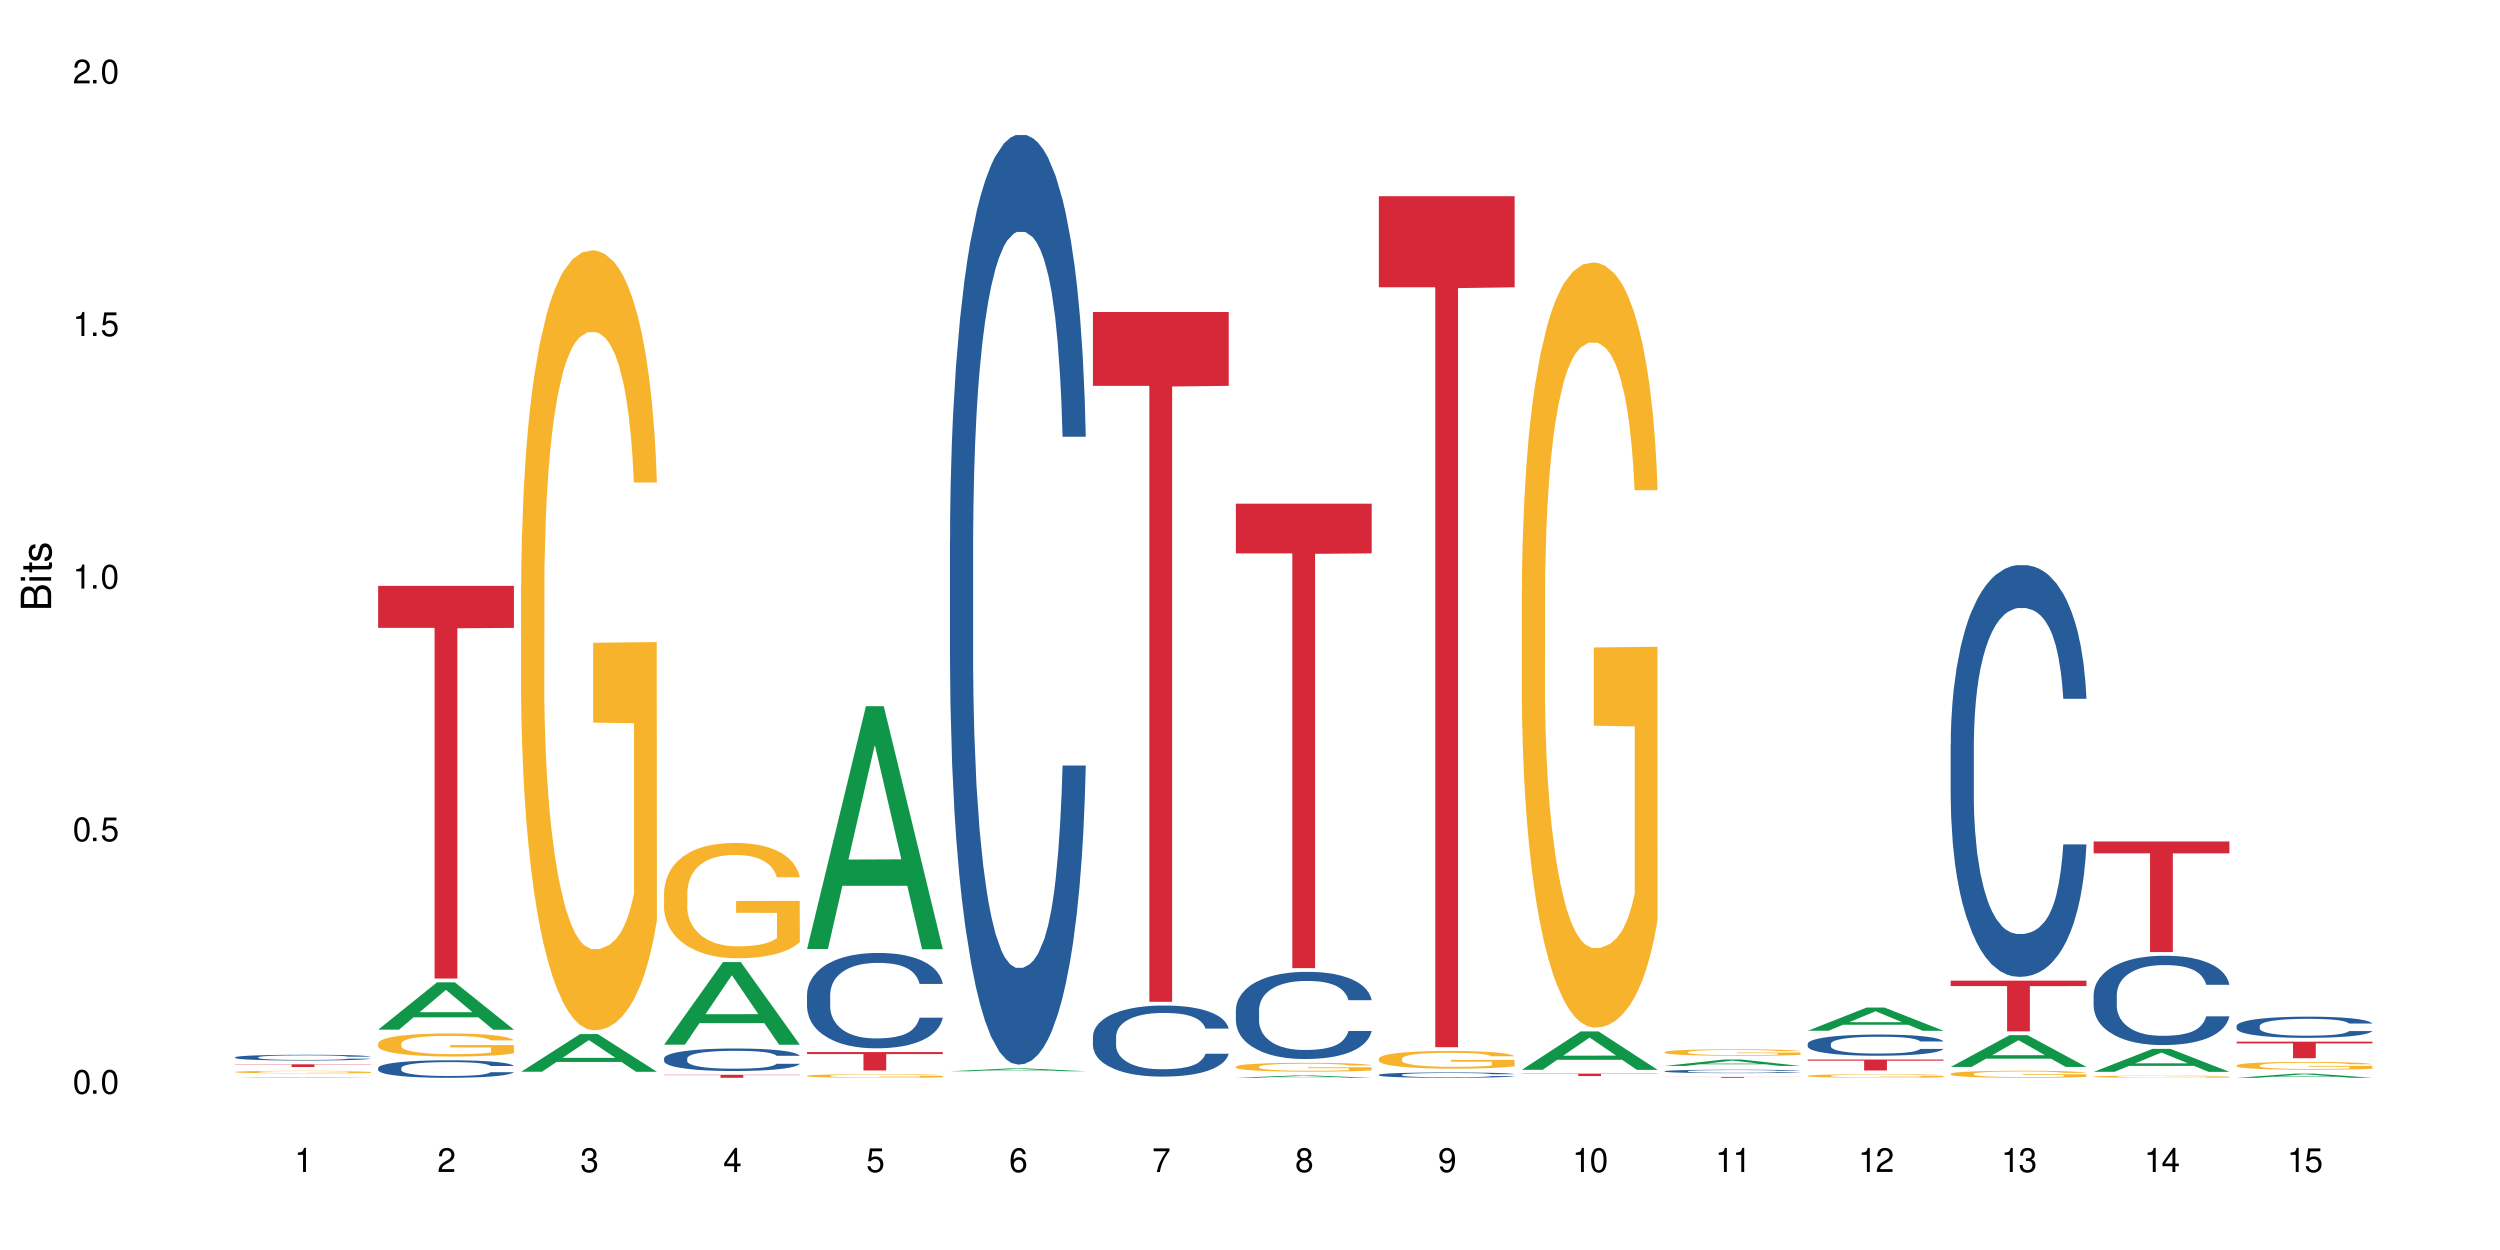 <?xml version="1.0" encoding="UTF-8"?>
<svg xmlns="http://www.w3.org/2000/svg" xmlns:xlink="http://www.w3.org/1999/xlink" width="720" height="360" viewBox="0 0 720 360">
<defs>
<g>
<g id="glyph-0-0">
</g>
<g id="glyph-0-1">
<path d="M 2.641 -6.938 C 2 -6.938 1.422 -6.656 1.078 -6.172 C 0.641 -5.562 0.406 -4.641 0.406 -3.359 C 0.406 -1.016 1.188 0.219 2.641 0.219 C 4.078 0.219 4.859 -1.016 4.859 -3.297 C 4.859 -4.641 4.656 -5.547 4.203 -6.172 C 3.844 -6.656 3.281 -6.938 2.641 -6.938 Z M 2.641 -6.188 C 3.547 -6.188 4 -5.25 4 -3.375 C 4 -1.406 3.562 -0.484 2.625 -0.484 C 1.734 -0.484 1.281 -1.438 1.281 -3.344 C 1.281 -5.25 1.734 -6.188 2.641 -6.188 Z M 2.641 -6.188 "/>
</g>
<g id="glyph-0-2">
<path d="M 1.828 -1 L 0.828 -1 L 0.828 0 L 1.828 0 Z M 1.828 -1 "/>
</g>
<g id="glyph-0-3">
<path d="M 4.562 -6.797 L 1.062 -6.797 L 0.547 -3.094 L 1.328 -3.094 C 1.719 -3.562 2.047 -3.734 2.578 -3.734 C 3.484 -3.734 4.062 -3.109 4.062 -2.094 C 4.062 -1.125 3.484 -0.531 2.578 -0.531 C 1.828 -0.531 1.375 -0.906 1.188 -1.672 L 0.328 -1.672 C 0.453 -1.109 0.547 -0.844 0.75 -0.594 C 1.125 -0.078 1.828 0.219 2.594 0.219 C 3.969 0.219 4.922 -0.781 4.922 -2.219 C 4.922 -3.562 4.031 -4.484 2.719 -4.484 C 2.25 -4.484 1.859 -4.359 1.469 -4.062 L 1.734 -5.969 L 4.562 -5.969 Z M 4.562 -6.797 "/>
</g>
<g id="glyph-0-4">
<path d="M 2.484 -4.938 L 2.484 0 L 3.328 0 L 3.328 -6.938 L 2.766 -6.938 C 2.469 -5.875 2.281 -5.734 0.984 -5.562 L 0.984 -4.938 Z M 2.484 -4.938 "/>
</g>
<g id="glyph-0-5">
<path d="M 4.859 -0.828 L 1.281 -0.828 C 1.359 -1.406 1.672 -1.781 2.5 -2.281 L 3.469 -2.828 C 4.406 -3.344 4.906 -4.062 4.906 -4.906 C 4.906 -5.484 4.672 -6.031 4.266 -6.406 C 3.859 -6.766 3.375 -6.938 2.719 -6.938 C 1.859 -6.938 1.219 -6.625 0.844 -6.031 C 0.609 -5.672 0.5 -5.234 0.484 -4.531 L 1.328 -4.531 C 1.359 -5.016 1.406 -5.281 1.531 -5.516 C 1.75 -5.938 2.188 -6.203 2.703 -6.203 C 3.469 -6.203 4.031 -5.641 4.031 -4.891 C 4.031 -4.344 3.719 -3.859 3.125 -3.516 L 2.234 -3 C 0.812 -2.172 0.406 -1.531 0.328 -0.016 L 4.859 -0.016 Z M 4.859 -0.828 "/>
</g>
<g id="glyph-0-6">
<path d="M 2.125 -3.188 L 2.578 -3.188 C 3.5 -3.188 3.984 -2.766 3.984 -1.922 C 3.984 -1.062 3.469 -0.531 2.594 -0.531 C 1.656 -0.531 1.203 -1 1.156 -2.016 L 0.312 -2.016 C 0.344 -1.453 0.438 -1.094 0.609 -0.781 C 0.953 -0.109 1.625 0.219 2.547 0.219 C 3.953 0.219 4.859 -0.625 4.859 -1.938 C 4.859 -2.828 4.516 -3.297 3.703 -3.594 C 4.344 -3.844 4.656 -4.328 4.656 -5.031 C 4.656 -6.219 3.875 -6.938 2.578 -6.938 C 1.203 -6.938 0.484 -6.172 0.453 -4.703 L 1.297 -4.703 C 1.312 -5.125 1.344 -5.359 1.453 -5.578 C 1.641 -5.969 2.062 -6.203 2.594 -6.203 C 3.344 -6.203 3.797 -5.75 3.797 -5 C 3.797 -4.516 3.609 -4.219 3.25 -4.047 C 3.016 -3.953 2.703 -3.922 2.125 -3.906 Z M 2.125 -3.188 "/>
</g>
<g id="glyph-0-7">
<path d="M 3.141 -1.672 L 3.141 0 L 3.984 0 L 3.984 -1.672 L 4.984 -1.672 L 4.984 -2.438 L 3.984 -2.438 L 3.984 -6.938 L 3.359 -6.938 L 0.266 -2.578 L 0.266 -1.672 Z M 3.141 -2.438 L 1 -2.438 L 3.141 -5.5 Z M 3.141 -2.438 "/>
</g>
<g id="glyph-0-8">
<path d="M 4.781 -5.125 C 4.609 -6.266 3.891 -6.938 2.844 -6.938 C 2.094 -6.938 1.422 -6.578 1.031 -5.953 C 0.594 -5.266 0.406 -4.422 0.406 -3.172 C 0.406 -2 0.578 -1.25 0.984 -0.641 C 1.359 -0.078 1.953 0.219 2.703 0.219 C 3.984 0.219 4.922 -0.75 4.922 -2.094 C 4.922 -3.375 4.062 -4.281 2.844 -4.281 C 2.172 -4.281 1.641 -4.031 1.281 -3.516 C 1.281 -5.234 1.828 -6.188 2.797 -6.188 C 3.391 -6.188 3.797 -5.797 3.938 -5.125 Z M 2.734 -3.531 C 3.547 -3.531 4.062 -2.953 4.062 -2.031 C 4.062 -1.156 3.484 -0.531 2.703 -0.531 C 1.922 -0.531 1.328 -1.188 1.328 -2.078 C 1.328 -2.938 1.906 -3.531 2.734 -3.531 Z M 2.734 -3.531 "/>
</g>
<g id="glyph-0-9">
<path d="M 4.984 -6.797 L 0.438 -6.797 L 0.438 -5.969 L 4.109 -5.969 C 2.5 -3.656 1.828 -2.234 1.328 0 L 2.219 0 C 2.594 -2.172 3.453 -4.047 4.984 -6.094 Z M 4.984 -6.797 "/>
</g>
<g id="glyph-0-10">
<path d="M 3.75 -3.656 C 4.469 -4.094 4.688 -4.438 4.688 -5.078 C 4.688 -6.172 3.844 -6.938 2.641 -6.938 C 1.438 -6.938 0.594 -6.172 0.594 -5.094 C 0.594 -4.438 0.812 -4.094 1.516 -3.656 C 0.734 -3.266 0.359 -2.703 0.359 -1.922 C 0.359 -0.656 1.281 0.219 2.641 0.219 C 3.984 0.219 4.922 -0.656 4.922 -1.922 C 4.922 -2.703 4.531 -3.266 3.75 -3.656 Z M 2.641 -6.188 C 3.359 -6.188 3.812 -5.75 3.812 -5.062 C 3.812 -4.406 3.344 -3.984 2.641 -3.984 C 1.922 -3.984 1.453 -4.406 1.453 -5.078 C 1.453 -5.75 1.922 -6.188 2.641 -6.188 Z M 2.641 -3.266 C 3.484 -3.266 4.062 -2.719 4.062 -1.906 C 4.062 -1.078 3.484 -0.531 2.625 -0.531 C 1.797 -0.531 1.219 -1.094 1.219 -1.906 C 1.219 -2.719 1.781 -3.266 2.641 -3.266 Z M 2.641 -3.266 "/>
</g>
<g id="glyph-0-11">
<path d="M 0.516 -1.578 C 0.672 -0.453 1.406 0.219 2.438 0.219 C 3.188 0.219 3.859 -0.141 4.266 -0.766 C 4.688 -1.453 4.891 -2.297 4.891 -3.547 C 4.891 -4.719 4.703 -5.453 4.312 -6.078 C 3.938 -6.641 3.344 -6.938 2.594 -6.938 C 1.297 -6.938 0.359 -5.969 0.359 -4.625 C 0.359 -3.344 1.234 -2.453 2.453 -2.453 C 3.094 -2.453 3.578 -2.672 4.016 -3.203 C 4 -1.484 3.469 -0.531 2.5 -0.531 C 1.906 -0.531 1.484 -0.906 1.359 -1.578 Z M 2.578 -6.203 C 3.375 -6.203 3.969 -5.531 3.969 -4.641 C 3.969 -3.797 3.391 -3.188 2.547 -3.188 C 1.734 -3.188 1.234 -3.766 1.234 -4.688 C 1.234 -5.562 1.797 -6.203 2.578 -6.203 Z M 2.578 -6.203 "/>
</g>
<g id="glyph-1-0">
</g>
<g id="glyph-1-1">
<path d="M 0 -0.953 L 0 -4.891 C 0 -5.719 -0.234 -6.344 -0.734 -6.797 C -1.188 -7.234 -1.812 -7.469 -2.5 -7.469 C -3.547 -7.469 -4.188 -7 -4.625 -5.875 C -4.984 -6.688 -5.625 -7.094 -6.531 -7.094 C -7.172 -7.094 -7.734 -6.859 -8.141 -6.391 C -8.562 -5.922 -8.75 -5.344 -8.75 -4.5 L -8.75 -0.953 Z M -4.984 -2.062 L -7.766 -2.062 L -7.766 -4.219 C -7.766 -4.844 -7.688 -5.203 -7.453 -5.5 C -7.219 -5.812 -6.859 -5.969 -6.375 -5.969 C -5.891 -5.969 -5.531 -5.812 -5.297 -5.5 C -5.062 -5.203 -4.984 -4.844 -4.984 -4.219 Z M -0.984 -2.062 L -4 -2.062 L -4 -4.781 C -4 -5.766 -3.438 -6.359 -2.484 -6.359 C -1.547 -6.359 -0.984 -5.766 -0.984 -4.781 Z M -0.984 -2.062 "/>
</g>
<g id="glyph-1-2">
<path d="M -6.281 -1.797 L -6.281 -0.797 L 0 -0.797 L 0 -1.797 Z M -8.75 -1.797 L -8.75 -0.797 L -7.484 -0.797 L -7.484 -1.797 Z M -8.75 -1.797 "/>
</g>
<g id="glyph-1-3">
<path d="M -6.281 -3.047 L -6.281 -2.016 L -8.016 -2.016 L -8.016 -1.016 L -6.281 -1.016 L -6.281 -0.172 L -5.469 -0.172 L -5.469 -1.016 L -0.719 -1.016 C -0.078 -1.016 0.281 -1.453 0.281 -2.234 C 0.281 -2.5 0.25 -2.719 0.188 -3.047 L -0.641 -3.047 C -0.609 -2.906 -0.594 -2.766 -0.594 -2.562 C -0.594 -2.141 -0.719 -2.016 -1.156 -2.016 L -5.469 -2.016 L -5.469 -3.047 Z M -6.281 -3.047 "/>
</g>
<g id="glyph-1-4">
<path d="M -4.531 -5.25 C -5.766 -5.25 -6.469 -4.422 -6.469 -2.969 C -6.469 -1.516 -5.719 -0.562 -4.547 -0.562 C -3.562 -0.562 -3.094 -1.062 -2.734 -2.562 L -2.516 -3.484 C -2.344 -4.188 -2.094 -4.469 -1.641 -4.469 C -1.047 -4.469 -0.641 -3.875 -0.641 -3 C -0.641 -2.453 -0.797 -2 -1.062 -1.75 C -1.25 -1.594 -1.422 -1.531 -1.875 -1.469 L -1.875 -0.406 C -0.422 -0.453 0.281 -1.266 0.281 -2.922 C 0.281 -4.5 -0.5 -5.516 -1.719 -5.516 C -2.656 -5.516 -3.172 -4.984 -3.469 -3.734 L -3.703 -2.766 C -3.891 -1.953 -4.156 -1.609 -4.594 -1.609 C -5.188 -1.609 -5.547 -2.125 -5.547 -2.938 C -5.547 -3.75 -5.203 -4.172 -4.531 -4.203 Z M -4.531 -5.25 "/>
</g>
</g>
</defs>
<rect x="-72" y="-36" width="864" height="432" fill="rgb(100%, 100%, 100%)" fill-opacity="1"/>
<path fill-rule="nonzero" fill="rgb(6.275%, 58.824%, 28.235%)" fill-opacity="1" d="M 67.73 310.406 L 67.773 310.406 L 84.695 310.223 L 89.836 310.223 L 106.844 310.406 L 100.867 310.406 L 96.605 310.359 L 77.926 310.359 L 73.75 310.406 L 67.73 310.406 L 79.723 310.34 L 94.895 310.34 L 87.328 310.254 L 87.16 310.254 L 79.684 310.34 L 79.723 310.34 Z M 67.73 310.406 "/>
<path fill-rule="nonzero" fill="rgb(14.51%, 36.078%, 60%)" fill-opacity="1" d="M 67.73 304.496 L 67.777 304.492 L 67.777 304.457 L 67.922 304.398 L 68.254 304.324 L 68.59 304.277 L 69.449 304.188 L 70.641 304.102 L 71.879 304.031 L 72.785 303.992 L 73.598 303.965 L 75.457 303.906 L 76.652 303.879 L 77.938 303.852 L 79.512 303.828 L 80.656 303.812 L 83.234 303.789 L 85.141 303.777 L 86.621 303.773 L 89.816 303.773 L 91.723 303.777 L 93.105 303.785 L 94.633 303.797 L 95.922 303.812 L 98.164 303.844 L 100.168 303.887 L 101.074 303.91 L 102.504 303.957 L 103.602 304.004 L 104.363 304.043 L 105.223 304.102 L 105.984 304.168 L 106.559 304.246 L 106.844 304.312 L 100.168 304.312 L 99.832 304.25 L 99.449 304.203 L 98.734 304.141 L 98.02 304.098 L 97.02 304.051 L 96.113 304.023 L 94.871 303.996 L 93.773 303.977 L 92.629 303.965 L 91.531 303.953 L 89.434 303.945 L 87 303.945 L 86.094 303.949 L 84.234 303.961 L 83.234 303.973 L 81.801 303.992 L 80.801 304.012 L 79.609 304.043 L 78.797 304.066 L 77.797 304.105 L 77.078 304.141 L 76.27 304.191 L 75.793 304.23 L 75.363 304.273 L 74.98 304.324 L 74.695 304.375 L 74.504 304.434 L 74.41 304.488 L 74.41 304.723 L 74.504 304.777 L 74.742 304.84 L 75.363 304.934 L 76.27 305.012 L 77.32 305.078 L 78.32 305.121 L 78.891 305.145 L 79.656 305.168 L 80.848 305.199 L 82.566 305.23 L 83.566 305.242 L 85.094 305.254 L 86.668 305.258 L 88.766 305.258 L 90.625 305.254 L 91.867 305.246 L 93.156 305.234 L 94.918 305.207 L 96.016 305.184 L 96.969 305.156 L 97.688 305.125 L 98.164 305.102 L 98.879 305.055 L 99.449 305.004 L 99.879 304.949 L 100.168 304.898 L 106.844 304.898 L 106.559 304.957 L 106.129 305.02 L 105.699 305.062 L 105.031 305.113 L 104.27 305.16 L 103.172 305.215 L 102.266 305.25 L 101.074 305.289 L 99.977 305.316 L 98.781 305.344 L 97.02 305.371 L 95.875 305.387 L 94.633 305.402 L 93.156 305.414 L 91.293 305.426 L 89.289 305.43 L 87.43 305.434 L 85.426 305.43 L 83.949 305.422 L 81.992 305.41 L 79.559 305.383 L 77.797 305.352 L 76.414 305.324 L 75.219 305.293 L 73.883 305.254 L 72.168 305.188 L 71.117 305.133 L 70.402 305.094 L 69.59 305.031 L 69.02 304.98 L 68.352 304.895 L 67.875 304.789 L 67.73 304.703 Z M 67.73 304.496 "/>
<path fill-rule="nonzero" fill="rgb(96.863%, 70.196%, 16.863%)" fill-opacity="1" d="M 67.73 308.707 L 67.777 308.707 L 67.777 308.695 L 67.969 308.664 L 68.445 308.621 L 69.066 308.586 L 69.734 308.559 L 70.164 308.547 L 70.879 308.527 L 71.5 308.512 L 73.074 308.48 L 75.078 308.453 L 76.172 308.441 L 77.414 308.43 L 79.18 308.414 L 79.988 308.41 L 82.469 308.398 L 85.285 308.395 L 88.383 308.391 L 89.816 308.391 L 91.77 308.395 L 94.441 308.402 L 95.969 308.41 L 97.16 308.414 L 98.402 308.426 L 99.926 308.438 L 101.359 308.453 L 102.504 308.469 L 103.648 308.492 L 104.602 308.512 L 105.414 308.535 L 106.129 308.566 L 106.559 308.59 L 106.844 308.613 L 100.215 308.613 L 99.832 308.59 L 99.402 308.57 L 98.688 308.547 L 97.973 308.531 L 97.258 308.52 L 95.922 308.5 L 94.777 308.488 L 93.344 308.48 L 91.961 308.477 L 90.387 308.469 L 86.906 308.469 L 84.617 308.473 L 83.281 308.48 L 82.328 308.484 L 80.992 308.496 L 80.18 308.504 L 79.703 308.508 L 77.32 308.547 L 76.793 308.562 L 76.125 308.582 L 75.648 308.602 L 75.125 308.625 L 74.84 308.648 L 74.457 308.691 L 74.41 308.816 L 74.551 308.84 L 74.84 308.867 L 75.219 308.891 L 75.793 308.918 L 76.363 308.938 L 77.367 308.965 L 78.227 308.98 L 78.891 308.992 L 80.18 309.012 L 80.703 309.016 L 81.945 309.031 L 83.234 309.039 L 84.809 309.047 L 86 309.051 L 87.906 309.055 L 90.34 309.055 L 93.203 309.051 L 95.016 309.047 L 96.254 309.039 L 97.066 309.035 L 98.066 309.027 L 98.781 309.02 L 99.449 309.012 L 100.262 309.004 L 100.262 308.84 L 88.48 308.84 L 88.48 308.766 L 106.797 308.762 L 106.844 309.027 L 105.844 309.047 L 104.602 309.062 L 103.41 309.078 L 102.168 309.09 L 100.406 309.102 L 98.973 309.109 L 96.781 309.117 L 94.777 309.125 L 92.676 309.129 L 90.816 309.133 L 88.621 309.133 L 86.668 309.129 L 84.57 309.125 L 82.898 309.121 L 81.371 309.113 L 79.848 309.105 L 77.938 309.09 L 76.699 309.078 L 75.41 309.066 L 74.121 309.047 L 72.977 309.031 L 71.453 309 L 70.641 308.98 L 69.879 308.957 L 69.305 308.938 L 68.781 308.91 L 68.398 308.891 L 68.016 308.859 L 67.828 308.836 L 67.73 308.812 Z M 67.73 308.707 "/>
<path fill-rule="nonzero" fill="rgb(83.922%, 15.686%, 22.353%)" fill-opacity="1" d="M 67.73 306.523 L 106.844 306.523 L 106.844 306.605 L 90.543 306.605 L 90.543 307.301 L 83.984 307.301 L 83.984 306.605 L 67.73 306.605 Z M 67.73 306.523 "/>
<path fill-rule="nonzero" fill="rgb(6.275%, 58.824%, 28.235%)" fill-opacity="1" d="M 108.902 296.539 L 108.945 296.527 L 125.867 282.906 L 131.008 282.906 L 148.016 296.555 L 142.039 296.555 L 137.777 292.992 L 119.098 292.992 L 114.922 296.539 L 108.902 296.539 L 120.895 291.516 L 136.062 291.504 L 128.5 285.137 L 128.418 285.121 L 128.332 285.16 L 120.855 291.504 L 120.895 291.516 Z M 108.902 296.539 "/>
<path fill-rule="nonzero" fill="rgb(14.51%, 36.078%, 60%)" fill-opacity="1" d="M 108.902 307.559 L 108.949 307.555 L 108.949 307.445 L 109.094 307.27 L 109.426 307.047 L 109.762 306.895 L 110.621 306.625 L 111.812 306.359 L 113.051 306.16 L 113.957 306.039 L 114.77 305.945 L 116.629 305.777 L 117.82 305.688 L 119.109 305.609 L 120.684 305.531 L 121.828 305.484 L 124.406 305.41 L 126.312 305.379 L 127.793 305.367 L 130.988 305.367 L 132.895 305.383 L 134.277 305.406 L 135.805 305.445 L 137.094 305.484 L 139.336 305.586 L 141.336 305.715 L 142.242 305.789 L 143.676 305.934 L 144.773 306.07 L 145.535 306.191 L 146.395 306.359 L 147.156 306.57 L 147.73 306.805 L 148.016 307 L 141.336 307 L 141.004 306.816 L 140.621 306.676 L 139.906 306.484 L 139.191 306.352 L 138.191 306.219 L 137.285 306.129 L 136.043 306.043 L 134.945 305.988 L 133.801 305.945 L 132.703 305.918 L 130.605 305.891 L 128.172 305.891 L 127.266 305.902 L 125.406 305.938 L 124.406 305.969 L 122.973 306.035 L 121.973 306.094 L 120.781 306.188 L 119.969 306.266 L 118.969 306.383 L 118.25 306.488 L 117.441 306.641 L 116.965 306.758 L 116.535 306.887 L 116.152 307.039 L 115.867 307.199 L 115.676 307.371 L 115.582 307.535 L 115.582 308.25 L 115.676 308.414 L 115.914 308.609 L 116.535 308.891 L 117.441 309.133 L 118.488 309.328 L 119.492 309.465 L 120.062 309.531 L 120.828 309.605 L 122.02 309.695 L 123.738 309.789 L 124.738 309.824 L 126.266 309.863 L 127.84 309.879 L 129.938 309.879 L 131.797 309.863 L 133.039 309.84 L 134.324 309.801 L 136.09 309.723 L 137.188 309.652 L 138.141 309.562 L 138.859 309.477 L 139.336 309.402 L 140.051 309.258 L 140.621 309.102 L 141.051 308.941 L 141.336 308.785 L 148.016 308.785 L 147.73 308.969 L 147.301 309.148 L 146.871 309.281 L 146.203 309.441 L 145.441 309.586 L 144.344 309.746 L 143.438 309.852 L 142.242 309.969 L 141.148 310.055 L 139.953 310.133 L 138.191 310.227 L 137.043 310.273 L 135.805 310.312 L 134.324 310.352 L 132.465 310.383 L 130.461 310.402 L 128.602 310.406 L 126.598 310.398 L 125.121 310.379 L 123.164 310.336 L 120.73 310.254 L 118.969 310.168 L 117.582 310.078 L 116.391 309.988 L 115.055 309.863 L 113.34 309.66 L 112.289 309.504 L 111.574 309.375 L 110.762 309.195 L 110.191 309.031 L 109.523 308.773 L 109.047 308.449 L 108.902 308.195 Z M 108.902 307.559 "/>
<path fill-rule="nonzero" fill="rgb(96.863%, 70.196%, 16.863%)" fill-opacity="1" d="M 108.902 300.484 L 108.949 300.477 L 108.949 300.355 L 109.141 300.086 L 109.617 299.707 L 110.238 299.398 L 110.906 299.156 L 111.336 299.031 L 112.051 298.848 L 112.672 298.715 L 114.246 298.441 L 116.25 298.188 L 117.344 298.078 L 118.586 297.977 L 120.352 297.863 L 121.16 297.82 L 123.641 297.723 L 126.457 297.66 L 129.555 297.645 L 130.988 297.648 L 132.941 297.676 L 135.613 297.742 L 137.141 297.801 L 138.332 297.863 L 139.574 297.941 L 141.098 298.062 L 142.531 298.207 L 143.676 298.352 L 144.82 298.535 L 145.773 298.727 L 146.586 298.941 L 147.301 299.195 L 147.73 299.406 L 148.016 299.617 L 141.387 299.617 L 141.004 299.406 L 140.574 299.242 L 139.859 299.043 L 139.145 298.898 L 138.43 298.781 L 137.094 298.625 L 135.949 298.527 L 134.516 298.441 L 133.133 298.387 L 131.559 298.352 L 130.605 298.34 L 128.078 298.34 L 125.789 298.383 L 124.453 298.43 L 123.5 298.48 L 122.164 298.57 L 121.352 298.645 L 120.875 298.691 L 119.445 298.879 L 118.488 299.047 L 117.965 299.164 L 117.297 299.344 L 116.82 299.508 L 116.297 299.75 L 116.008 299.934 L 115.629 300.344 L 115.582 301.434 L 115.723 301.664 L 116.008 301.914 L 116.391 302.133 L 116.965 302.363 L 117.535 302.539 L 118.539 302.773 L 119.395 302.93 L 120.062 303.035 L 121.352 303.199 L 121.875 303.254 L 123.117 303.359 L 124.406 303.445 L 125.98 303.52 L 127.172 303.555 L 129.078 303.586 L 131.512 303.586 L 134.375 303.551 L 136.188 303.5 L 137.426 303.453 L 138.238 303.41 L 139.238 303.344 L 139.953 303.281 L 140.621 303.215 L 141.434 303.113 L 141.434 301.664 L 129.652 301.66 L 129.652 300.98 L 147.969 300.977 L 148.016 303.344 L 147.016 303.508 L 145.773 303.664 L 144.582 303.785 L 143.34 303.887 L 141.578 304.004 L 140.145 304.074 L 137.949 304.16 L 135.949 304.215 L 133.848 304.25 L 131.988 304.27 L 129.793 304.277 L 127.84 304.262 L 125.742 304.227 L 124.07 304.18 L 122.543 304.117 L 121.02 304.039 L 119.109 303.914 L 117.871 303.809 L 116.582 303.684 L 115.293 303.531 L 114.148 303.367 L 113.387 303.238 L 112.625 303.094 L 111.812 302.914 L 111.051 302.707 L 110.477 302.52 L 109.953 302.309 L 109.57 302.105 L 109.188 301.836 L 108.996 301.617 L 108.902 301.43 Z M 108.902 300.484 "/>
<path fill-rule="nonzero" fill="rgb(83.922%, 15.686%, 22.353%)" fill-opacity="1" d="M 108.902 168.73 L 148.016 168.73 L 148.016 180.832 L 131.715 180.941 L 131.715 281.816 L 125.156 281.816 L 125.156 181.047 L 125.062 180.832 L 108.902 180.832 Z M 108.902 168.73 "/>
<path fill-rule="nonzero" fill="rgb(6.275%, 58.824%, 28.235%)" fill-opacity="1" d="M 150.074 308.668 L 150.117 308.656 L 167.039 297.816 L 172.18 297.816 L 189.188 308.68 L 183.211 308.68 L 178.949 305.844 L 160.27 305.844 L 156.09 308.668 L 150.074 308.668 L 162.066 304.672 L 177.234 304.66 L 169.672 299.594 L 169.59 299.582 L 169.504 299.613 L 162.027 304.66 L 162.066 304.672 Z M 150.074 308.668 "/>
<path fill-rule="nonzero" fill="rgb(96.863%, 70.196%, 16.863%)" fill-opacity="1" d="M 150.074 168.293 L 150.121 168.09 L 150.121 163.984 L 150.312 154.754 L 150.789 142.035 L 151.41 131.57 L 152.078 123.363 L 152.508 119.055 L 153.223 112.898 L 153.844 108.387 L 155.418 99.152 L 157.418 90.539 L 158.516 86.844 L 159.758 83.355 L 161.523 79.457 L 162.332 78.023 L 164.812 74.738 L 167.629 72.688 L 170.727 72.074 L 172.16 72.277 L 174.113 73.098 L 176.785 75.355 L 178.312 77.406 L 179.504 79.457 L 180.746 82.125 L 182.27 86.23 L 183.703 91.152 L 184.848 96.078 L 185.992 102.23 L 186.945 108.797 L 187.758 115.977 L 188.473 124.594 L 188.902 131.773 L 189.188 138.957 L 182.559 138.957 L 182.176 131.773 L 181.746 126.234 L 181.031 119.465 L 180.316 114.543 L 179.602 110.645 L 178.266 105.309 L 177.121 102.027 L 175.688 99.152 L 174.305 97.309 L 172.73 96.078 L 171.777 95.668 L 169.25 95.668 L 166.961 97.102 L 165.625 98.742 L 164.672 100.387 L 163.336 103.461 L 162.523 105.926 L 162.047 107.566 L 160.617 113.926 L 159.66 119.672 L 159.137 123.57 L 158.469 129.723 L 157.992 135.262 L 157.469 143.469 L 157.18 149.625 L 156.801 163.574 L 156.754 200.504 L 156.895 208.301 L 157.18 216.715 L 157.562 224.098 L 158.137 231.895 L 158.707 237.844 L 159.711 245.848 L 160.566 251.18 L 161.234 254.668 L 162.523 260.207 L 163.047 262.055 L 164.289 265.746 L 165.578 268.621 L 167.148 271.082 L 168.344 272.312 L 170.25 273.34 L 172.684 273.34 L 175.547 272.105 L 177.359 270.465 L 178.598 268.824 L 179.41 267.387 L 180.41 265.133 L 181.125 263.082 L 181.793 260.824 L 182.605 257.336 L 182.605 208.301 L 170.824 208.098 L 170.824 185.117 L 189.141 184.914 L 189.188 265.133 L 188.188 270.672 L 186.945 276.004 L 185.754 280.109 L 184.512 283.598 L 182.746 287.496 L 181.316 289.957 L 179.121 292.828 L 177.121 294.676 L 175.02 295.906 L 173.16 296.523 L 170.965 296.727 L 169.012 296.316 L 166.91 295.086 L 165.242 293.445 L 163.715 291.395 L 162.191 288.727 L 160.281 284.418 L 159.043 280.93 L 157.754 276.621 L 156.465 271.492 L 155.32 265.953 L 154.559 261.645 L 153.793 256.719 L 152.984 250.566 L 152.219 243.59 L 151.648 237.23 L 151.125 230.047 L 150.742 223.277 L 150.359 214.047 L 150.168 206.66 L 150.074 200.301 Z M 150.074 168.293 "/>
<path fill-rule="nonzero" fill="rgb(6.275%, 58.824%, 28.235%)" fill-opacity="1" d="M 191.246 300.863 L 191.289 300.84 L 208.211 277.074 L 213.352 277.074 L 230.359 300.883 L 224.383 300.883 L 220.121 294.668 L 201.441 294.668 L 197.262 300.863 L 191.246 300.863 L 203.238 292.098 L 218.406 292.074 L 210.844 280.965 L 210.762 280.941 L 210.676 281.008 L 203.195 292.074 L 203.238 292.098 Z M 191.246 300.863 "/>
<path fill-rule="nonzero" fill="rgb(14.51%, 36.078%, 60%)" fill-opacity="1" d="M 191.246 304.793 L 191.293 304.785 L 191.293 304.645 L 191.438 304.418 L 191.77 304.137 L 192.105 303.941 L 192.965 303.59 L 194.156 303.254 L 195.395 302.992 L 196.301 302.84 L 197.113 302.719 L 198.973 302.5 L 200.164 302.391 L 201.453 302.289 L 203.027 302.188 L 204.172 302.129 L 206.746 302.035 L 208.656 301.992 L 210.133 301.977 L 213.332 301.977 L 215.238 302 L 216.621 302.027 L 218.148 302.074 L 219.438 302.129 L 221.676 302.258 L 223.68 302.426 L 224.586 302.52 L 226.02 302.703 L 227.117 302.879 L 227.879 303.035 L 228.738 303.254 L 229.5 303.52 L 230.074 303.82 L 230.359 304.074 L 223.68 304.074 L 223.348 303.84 L 222.965 303.656 L 222.25 303.414 L 221.535 303.242 L 220.531 303.07 L 219.625 302.957 L 218.387 302.844 L 217.289 302.773 L 216.145 302.719 L 215.047 302.684 L 212.949 302.648 L 210.516 302.648 L 209.609 302.66 L 207.75 302.707 L 206.746 302.75 L 205.316 302.832 L 204.316 302.91 L 203.121 303.027 L 202.312 303.129 L 201.309 303.281 L 200.594 303.418 L 199.785 303.613 L 199.309 303.762 L 198.879 303.93 L 198.496 304.125 L 198.211 304.332 L 198.02 304.551 L 197.922 304.762 L 197.922 305.68 L 198.02 305.895 L 198.258 306.141 L 198.879 306.504 L 199.785 306.816 L 200.832 307.066 L 201.836 307.242 L 202.406 307.324 L 203.172 307.422 L 204.363 307.539 L 206.082 307.656 L 207.082 307.703 L 208.609 307.754 L 210.184 307.777 L 212.281 307.777 L 214.141 307.754 L 215.383 307.723 L 216.668 307.676 L 218.434 307.574 L 219.531 307.48 L 220.484 307.367 L 221.199 307.254 L 221.676 307.16 L 222.395 306.977 L 222.965 306.777 L 223.395 306.566 L 223.68 306.367 L 230.359 306.367 L 230.074 306.605 L 229.645 306.836 L 229.215 307.008 L 228.547 307.215 L 227.781 307.398 L 226.688 307.605 L 225.781 307.742 L 224.586 307.887 L 223.488 308 L 222.297 308.102 L 220.531 308.219 L 219.387 308.277 L 218.148 308.332 L 216.668 308.379 L 214.809 308.422 L 212.805 308.445 L 210.945 308.449 L 208.941 308.438 L 207.465 308.414 L 205.508 308.363 L 203.074 308.254 L 201.309 308.145 L 199.926 308.031 L 198.734 307.91 L 197.398 307.754 L 195.684 307.492 L 194.633 307.289 L 193.918 307.125 L 193.105 306.895 L 192.535 306.688 L 191.867 306.355 L 191.391 305.934 L 191.246 305.609 Z M 191.246 304.793 "/>
<path fill-rule="nonzero" fill="rgb(96.863%, 70.196%, 16.863%)" fill-opacity="1" d="M 191.246 256.992 L 191.293 256.965 L 191.293 256.355 L 191.484 254.992 L 191.961 253.109 L 192.582 251.562 L 193.25 250.352 L 193.68 249.715 L 194.395 248.805 L 195.016 248.137 L 196.59 246.77 L 198.59 245.496 L 199.688 244.949 L 200.93 244.434 L 202.695 243.859 L 203.504 243.645 L 205.984 243.16 L 208.801 242.859 L 211.898 242.766 L 213.332 242.797 L 215.285 242.918 L 217.957 243.25 L 219.484 243.555 L 220.676 243.859 L 221.918 244.254 L 223.441 244.859 L 224.875 245.586 L 226.02 246.316 L 227.164 247.227 L 228.117 248.195 L 228.93 249.258 L 229.645 250.531 L 230.074 251.594 L 230.359 252.656 L 223.73 252.656 L 223.348 251.594 L 222.918 250.773 L 222.203 249.773 L 221.488 249.047 L 220.77 248.469 L 219.438 247.68 L 218.293 247.195 L 216.859 246.77 L 215.477 246.496 L 213.902 246.316 L 212.949 246.254 L 210.422 246.254 L 208.133 246.469 L 206.797 246.711 L 205.84 246.953 L 204.508 247.406 L 203.695 247.773 L 203.219 248.016 L 201.789 248.953 L 200.832 249.805 L 200.309 250.379 L 199.641 251.289 L 199.164 252.109 L 198.641 253.324 L 198.352 254.234 L 197.973 256.297 L 197.922 261.758 L 198.066 262.91 L 198.352 264.152 L 198.734 265.246 L 199.309 266.398 L 199.879 267.277 L 200.883 268.461 L 201.738 269.25 L 202.406 269.766 L 203.695 270.582 L 204.219 270.855 L 205.461 271.402 L 206.746 271.828 L 208.32 272.191 L 209.516 272.375 L 211.422 272.527 L 213.855 272.527 L 216.719 272.344 L 218.531 272.102 L 219.77 271.859 L 220.582 271.645 L 221.582 271.312 L 222.297 271.008 L 222.965 270.676 L 223.777 270.16 L 223.777 262.91 L 211.996 262.879 L 211.996 259.48 L 230.312 259.449 L 230.359 271.312 L 229.355 272.133 L 228.117 272.918 L 226.926 273.527 L 225.684 274.043 L 223.918 274.617 L 222.488 274.984 L 220.293 275.406 L 218.293 275.68 L 216.191 275.863 L 214.332 275.953 L 212.137 275.984 L 210.184 275.922 L 208.082 275.742 L 206.414 275.5 L 204.887 275.195 L 203.359 274.801 L 201.453 274.164 L 200.215 273.648 L 198.926 273.012 L 197.637 272.254 L 196.492 271.434 L 195.73 270.797 L 194.965 270.066 L 194.156 269.156 L 193.391 268.125 L 192.82 267.188 L 192.297 266.125 L 191.914 265.125 L 191.531 263.758 L 191.34 262.668 L 191.246 261.727 Z M 191.246 256.992 "/>
<path fill-rule="nonzero" fill="rgb(83.922%, 15.686%, 22.353%)" fill-opacity="1" d="M 191.246 309.543 L 230.359 309.543 L 230.359 309.633 L 214.059 309.633 L 214.059 310.406 L 207.5 310.406 L 207.5 309.637 L 207.402 309.633 L 191.246 309.633 Z M 191.246 309.543 "/>
<path fill-rule="nonzero" fill="rgb(6.275%, 58.824%, 28.235%)" fill-opacity="1" d="M 232.418 273.316 L 232.461 273.25 L 249.383 203.383 L 254.523 203.383 L 271.531 273.383 L 265.555 273.383 L 261.293 255.109 L 242.613 255.109 L 238.434 273.316 L 232.418 273.316 L 244.41 247.551 L 259.578 247.484 L 252.016 214.82 L 251.934 214.754 L 251.848 214.949 L 244.367 247.484 L 244.41 247.551 Z M 232.418 273.316 "/>
<path fill-rule="nonzero" fill="rgb(14.51%, 36.078%, 60%)" fill-opacity="1" d="M 232.418 286.414 L 232.465 286.387 L 232.465 285.785 L 232.609 284.832 L 232.941 283.629 L 233.277 282.801 L 234.133 281.32 L 235.328 279.891 L 236.566 278.789 L 237.473 278.137 L 238.285 277.633 L 240.145 276.707 L 241.336 276.23 L 242.625 275.805 L 244.199 275.375 L 245.344 275.125 L 247.918 274.723 L 249.828 274.551 L 251.305 274.473 L 254.504 274.473 L 256.41 274.574 L 257.793 274.699 L 259.32 274.898 L 260.609 275.125 L 262.848 275.68 L 264.852 276.379 L 265.758 276.781 L 267.191 277.559 L 268.285 278.312 L 269.051 278.965 L 269.91 279.891 L 270.672 281.02 L 271.246 282.301 L 271.531 283.379 L 264.852 283.379 L 264.52 282.375 L 264.137 281.598 L 263.422 280.57 L 262.707 279.84 L 261.703 279.113 L 260.797 278.637 L 259.559 278.16 L 258.461 277.859 L 257.316 277.633 L 256.219 277.484 L 254.121 277.332 L 251.688 277.332 L 250.781 277.383 L 248.922 277.586 L 247.918 277.758 L 246.488 278.109 L 245.488 278.438 L 244.293 278.938 L 243.484 279.363 L 242.48 280.016 L 241.766 280.594 L 240.957 281.422 L 240.48 282.047 L 240.051 282.75 L 239.668 283.578 L 239.383 284.457 L 239.191 285.387 L 239.094 286.289 L 239.094 290.176 L 239.191 291.078 L 239.43 292.133 L 240.051 293.664 L 240.957 294.992 L 242.004 296.047 L 243.008 296.797 L 243.578 297.148 L 244.344 297.551 L 245.535 298.051 L 247.25 298.555 L 248.254 298.754 L 249.781 298.953 L 251.355 299.055 L 253.453 299.055 L 255.312 298.953 L 256.555 298.828 L 257.84 298.629 L 259.605 298.203 L 260.703 297.801 L 261.656 297.324 L 262.371 296.848 L 262.848 296.445 L 263.566 295.668 L 264.137 294.816 L 264.566 293.938 L 264.852 293.086 L 271.531 293.086 L 271.246 294.09 L 270.816 295.066 L 270.387 295.793 L 269.719 296.672 L 268.953 297.449 L 267.859 298.328 L 266.953 298.906 L 265.758 299.531 L 264.66 300.008 L 263.469 300.434 L 261.703 300.938 L 260.559 301.188 L 259.32 301.414 L 257.84 301.613 L 255.98 301.789 L 253.977 301.891 L 252.117 301.914 L 250.113 301.863 L 248.637 301.766 L 246.68 301.539 L 244.246 301.086 L 242.48 300.609 L 241.098 300.133 L 239.906 299.633 L 238.57 298.953 L 236.852 297.852 L 235.805 297 L 235.09 296.297 L 234.277 295.316 L 233.707 294.441 L 233.039 293.035 L 232.559 291.254 L 232.418 289.875 Z M 232.418 286.414 "/>
<path fill-rule="nonzero" fill="rgb(96.863%, 70.196%, 16.863%)" fill-opacity="1" d="M 232.418 309.816 L 232.465 309.816 L 232.465 309.797 L 232.656 309.754 L 233.133 309.695 L 233.754 309.648 L 234.422 309.609 L 234.852 309.59 L 235.566 309.562 L 236.188 309.543 L 237.758 309.5 L 239.762 309.461 L 240.859 309.441 L 242.102 309.426 L 243.863 309.41 L 244.676 309.402 L 247.156 309.387 L 249.969 309.379 L 253.07 309.375 L 254.504 309.375 L 256.457 309.379 L 259.129 309.391 L 260.656 309.398 L 261.848 309.41 L 263.086 309.422 L 264.613 309.441 L 266.047 309.461 L 267.191 309.484 L 268.336 309.512 L 269.289 309.543 L 270.098 309.578 L 270.816 309.617 L 271.246 309.648 L 271.531 309.684 L 264.898 309.684 L 264.52 309.648 L 264.09 309.625 L 263.375 309.594 L 262.66 309.57 L 261.941 309.551 L 260.609 309.527 L 259.461 309.512 L 258.031 309.5 L 256.648 309.492 L 255.074 309.484 L 251.594 309.484 L 249.305 309.488 L 247.969 309.496 L 247.012 309.504 L 245.676 309.52 L 244.867 309.531 L 244.391 309.539 L 242.957 309.566 L 242.004 309.594 L 241.48 309.613 L 240.812 309.641 L 240.336 309.664 L 239.812 309.703 L 239.523 309.73 L 239.145 309.797 L 239.094 309.965 L 239.238 310 L 239.523 310.039 L 239.906 310.074 L 240.48 310.109 L 241.051 310.137 L 242.051 310.172 L 242.91 310.195 L 243.578 310.215 L 244.867 310.238 L 245.391 310.246 L 246.633 310.266 L 247.918 310.277 L 249.492 310.289 L 250.688 310.293 L 252.594 310.297 L 255.027 310.297 L 257.887 310.293 L 259.699 310.285 L 260.941 310.277 L 261.754 310.27 L 262.754 310.262 L 263.469 310.25 L 264.137 310.242 L 264.949 310.227 L 264.949 310 L 253.168 310 L 253.168 309.895 L 271.484 309.895 L 271.531 310.262 L 270.527 310.285 L 269.289 310.312 L 268.098 310.328 L 266.855 310.344 L 265.09 310.363 L 263.66 310.375 L 261.465 310.387 L 259.461 310.398 L 257.363 310.402 L 255.504 310.406 L 253.309 310.406 L 251.355 310.402 L 249.254 310.398 L 247.586 310.391 L 246.059 310.383 L 244.531 310.371 L 242.625 310.348 L 241.387 310.332 L 240.098 310.312 L 238.809 310.289 L 237.664 310.266 L 236.902 310.246 L 236.137 310.223 L 235.328 310.195 L 234.562 310.164 L 233.992 310.133 L 233.465 310.102 L 233.086 310.07 L 232.703 310.027 L 232.512 309.992 L 232.418 309.965 Z M 232.418 309.816 "/>
<path fill-rule="nonzero" fill="rgb(83.922%, 15.686%, 22.353%)" fill-opacity="1" d="M 232.418 303.004 L 271.531 303.004 L 271.531 303.57 L 255.23 303.574 L 255.23 308.285 L 248.672 308.285 L 248.672 303.578 L 248.574 303.57 L 232.418 303.57 Z M 232.418 303.004 "/>
<path fill-rule="nonzero" fill="rgb(6.275%, 58.824%, 28.235%)" fill-opacity="1" d="M 273.59 308.52 L 273.629 308.52 L 290.555 307.707 L 295.695 307.707 L 312.703 308.52 L 306.727 308.52 L 302.465 308.309 L 283.785 308.309 L 279.605 308.52 L 273.59 308.52 L 285.582 308.219 L 300.75 308.219 L 293.188 307.84 L 293.105 307.84 L 293.02 307.844 L 285.539 308.219 L 285.582 308.219 Z M 273.59 308.52 "/>
<path fill-rule="nonzero" fill="rgb(14.51%, 36.078%, 60%)" fill-opacity="1" d="M 273.59 155.387 L 273.637 155.141 L 273.637 149.27 L 273.781 139.969 L 274.113 128.223 L 274.449 120.148 L 275.305 105.711 L 276.5 91.762 L 277.738 80.996 L 278.645 74.633 L 279.457 69.738 L 281.316 60.684 L 282.508 56.035 L 283.797 51.875 L 285.371 47.715 L 286.516 45.266 L 289.09 41.352 L 291 39.637 L 292.477 38.906 L 295.672 38.906 L 297.582 39.883 L 298.965 41.105 L 300.492 43.066 L 301.777 45.266 L 304.02 50.652 L 306.023 57.504 L 306.93 61.418 L 308.363 69.004 L 309.457 76.344 L 310.223 82.707 L 311.082 91.762 L 311.844 102.773 L 312.414 115.254 L 312.703 125.777 L 306.023 125.777 L 305.691 115.988 L 305.309 108.402 L 304.594 98.371 L 303.879 91.273 L 302.875 84.176 L 301.969 79.527 L 300.73 74.875 L 299.633 71.941 L 298.488 69.738 L 297.391 68.27 L 295.293 66.801 L 292.859 66.801 L 291.953 67.289 L 290.094 69.25 L 289.09 70.961 L 287.66 74.387 L 286.66 77.57 L 285.465 82.465 L 284.656 86.621 L 283.652 92.984 L 282.938 98.613 L 282.129 106.688 L 281.648 112.809 L 281.223 119.66 L 280.84 127.734 L 280.555 136.301 L 280.363 145.355 L 280.266 154.164 L 280.266 192.094 L 280.363 200.902 L 280.602 211.18 L 281.223 226.109 L 282.129 239.078 L 283.176 249.355 L 284.18 256.695 L 284.75 260.125 L 285.516 264.039 L 286.707 268.934 L 288.422 273.828 L 289.426 275.785 L 290.953 277.742 L 292.527 278.723 L 294.625 278.723 L 296.484 277.742 L 297.727 276.52 L 299.012 274.562 L 300.777 270.402 L 301.875 266.484 L 302.828 261.836 L 303.543 257.188 L 304.02 253.27 L 304.738 245.684 L 305.309 237.363 L 305.738 228.801 L 306.023 220.48 L 312.703 220.48 L 312.414 230.27 L 311.988 239.812 L 311.559 246.91 L 310.891 255.473 L 310.125 263.059 L 309.027 271.625 L 308.121 277.254 L 306.93 283.371 L 305.832 288.02 L 304.641 292.18 L 302.875 297.074 L 301.73 299.523 L 300.492 301.723 L 299.012 303.68 L 297.152 305.395 L 295.148 306.375 L 293.289 306.617 L 291.285 306.129 L 289.805 305.148 L 287.852 302.949 L 285.418 298.543 L 283.652 293.895 L 282.27 289.242 L 281.078 284.348 L 279.742 277.742 L 278.023 266.977 L 276.977 258.656 L 276.262 251.805 L 275.449 242.258 L 274.875 233.695 L 274.211 219.992 L 273.73 202.617 L 273.59 189.156 Z M 273.59 155.387 "/>
<path fill-rule="nonzero" fill="rgb(14.51%, 36.078%, 60%)" fill-opacity="1" d="M 314.762 298.508 L 314.809 298.488 L 314.809 298.039 L 314.953 297.328 L 315.285 296.434 L 315.621 295.816 L 316.477 294.711 L 317.672 293.645 L 318.91 292.824 L 319.816 292.336 L 320.629 291.965 L 322.488 291.273 L 323.68 290.918 L 324.969 290.598 L 326.543 290.281 L 327.688 290.094 L 330.262 289.793 L 332.172 289.664 L 333.648 289.609 L 336.844 289.609 L 338.754 289.684 L 340.137 289.777 L 341.664 289.926 L 342.949 290.094 L 345.191 290.504 L 347.195 291.027 L 348.102 291.328 L 349.531 291.906 L 350.629 292.469 L 351.395 292.953 L 352.25 293.645 L 353.016 294.488 L 353.586 295.441 L 353.875 296.246 L 347.195 296.246 L 346.863 295.496 L 346.48 294.918 L 345.766 294.152 L 345.051 293.609 L 344.047 293.066 L 343.141 292.711 L 341.902 292.355 L 340.805 292.133 L 339.66 291.965 L 338.562 291.852 L 336.465 291.738 L 334.031 291.738 L 333.125 291.777 L 331.266 291.926 L 330.262 292.059 L 328.832 292.32 L 327.832 292.562 L 326.637 292.938 L 325.828 293.254 L 324.824 293.738 L 324.109 294.168 L 323.297 294.785 L 322.82 295.254 L 322.391 295.777 L 322.012 296.395 L 321.727 297.051 L 321.535 297.742 L 321.438 298.414 L 321.438 301.312 L 321.535 301.984 L 321.773 302.77 L 322.391 303.91 L 323.297 304.902 L 324.348 305.688 L 325.352 306.25 L 325.922 306.512 L 326.684 306.809 L 327.879 307.184 L 329.594 307.559 L 330.598 307.707 L 332.121 307.855 L 333.695 307.93 L 335.797 307.93 L 337.656 307.855 L 338.895 307.762 L 340.184 307.613 L 341.949 307.297 L 343.047 306.996 L 344 306.641 L 344.715 306.285 L 345.191 305.984 L 345.906 305.406 L 346.48 304.77 L 346.91 304.117 L 347.195 303.48 L 353.875 303.48 L 353.586 304.23 L 353.16 304.957 L 352.73 305.5 L 352.062 306.156 L 351.297 306.734 L 350.199 307.387 L 349.293 307.82 L 348.102 308.285 L 347.004 308.641 L 345.812 308.961 L 344.047 309.332 L 342.902 309.52 L 341.664 309.688 L 340.184 309.84 L 338.324 309.969 L 336.32 310.043 L 334.461 310.062 L 332.457 310.023 L 330.977 309.949 L 329.023 309.781 L 326.59 309.445 L 324.824 309.09 L 323.441 308.734 L 322.25 308.359 L 320.914 307.855 L 319.195 307.035 L 318.148 306.398 L 317.434 305.875 L 316.621 305.145 L 316.047 304.492 L 315.379 303.445 L 314.902 302.117 L 314.762 301.086 Z M 314.762 298.508 "/>
<path fill-rule="nonzero" fill="rgb(83.922%, 15.686%, 22.353%)" fill-opacity="1" d="M 314.762 89.859 L 353.875 89.859 L 353.875 111.125 L 337.574 111.309 L 337.574 288.516 L 331.016 288.516 L 331.016 111.496 L 330.918 111.125 L 314.762 111.125 Z M 314.762 89.859 "/>
<path fill-rule="nonzero" fill="rgb(6.275%, 58.824%, 28.235%)" fill-opacity="1" d="M 355.934 310.406 L 355.973 310.406 L 372.898 309.73 L 378.039 309.73 L 395.047 310.406 L 389.07 310.406 L 384.809 310.23 L 366.129 310.23 L 361.949 310.406 L 355.934 310.406 L 367.926 310.156 L 383.094 310.156 L 375.531 309.84 L 375.363 309.84 L 367.883 310.156 L 367.926 310.156 Z M 355.934 310.406 "/>
<path fill-rule="nonzero" fill="rgb(14.51%, 36.078%, 60%)" fill-opacity="1" d="M 355.934 290.824 L 355.98 290.805 L 355.98 290.254 L 356.125 289.383 L 356.457 288.281 L 356.789 287.523 L 357.648 286.172 L 358.844 284.863 L 360.082 283.855 L 360.988 283.258 L 361.801 282.801 L 363.66 281.953 L 364.852 281.516 L 366.141 281.125 L 367.715 280.738 L 368.859 280.508 L 371.434 280.141 L 373.344 279.98 L 374.82 279.91 L 378.016 279.91 L 379.926 280.004 L 381.309 280.117 L 382.836 280.301 L 384.121 280.508 L 386.363 281.012 L 388.367 281.656 L 389.273 282.02 L 390.703 282.73 L 391.801 283.418 L 392.566 284.016 L 393.422 284.863 L 394.188 285.895 L 394.758 287.066 L 395.047 288.051 L 388.367 288.051 L 388.035 287.133 L 387.652 286.422 L 386.938 285.484 L 386.223 284.82 L 385.219 284.152 L 384.312 283.719 L 383.074 283.281 L 381.977 283.008 L 380.832 282.801 L 379.734 282.664 L 377.637 282.527 L 375.203 282.527 L 374.297 282.57 L 372.438 282.754 L 371.434 282.914 L 370.004 283.238 L 369 283.535 L 367.809 283.992 L 367 284.383 L 365.996 284.98 L 365.281 285.508 L 364.469 286.262 L 363.992 286.836 L 363.562 287.477 L 363.184 288.234 L 362.895 289.039 L 362.707 289.887 L 362.609 290.711 L 362.609 294.266 L 362.707 295.09 L 362.945 296.055 L 363.562 297.453 L 364.469 298.668 L 365.52 299.629 L 366.52 300.32 L 367.094 300.641 L 367.855 301.008 L 369.051 301.465 L 370.766 301.922 L 371.77 302.105 L 373.293 302.289 L 374.867 302.383 L 376.969 302.383 L 378.828 302.289 L 380.066 302.176 L 381.355 301.992 L 383.121 301.602 L 384.219 301.234 L 385.172 300.801 L 385.887 300.363 L 386.363 299.996 L 387.078 299.285 L 387.652 298.508 L 388.082 297.703 L 388.367 296.926 L 395.047 296.926 L 394.758 297.844 L 394.328 298.738 L 393.902 299.402 L 393.234 300.203 L 392.469 300.914 L 391.371 301.719 L 390.465 302.246 L 389.273 302.816 L 388.176 303.254 L 386.984 303.645 L 385.219 304.102 L 384.074 304.332 L 382.836 304.539 L 381.355 304.723 L 379.496 304.883 L 377.492 304.973 L 375.633 304.996 L 373.629 304.949 L 372.148 304.859 L 370.195 304.652 L 367.762 304.238 L 365.996 303.805 L 364.613 303.367 L 363.422 302.91 L 362.086 302.289 L 360.367 301.281 L 359.32 300.504 L 358.602 299.859 L 357.793 298.965 L 357.219 298.164 L 356.551 296.879 L 356.074 295.25 L 355.934 293.992 Z M 355.934 290.824 "/>
<path fill-rule="nonzero" fill="rgb(96.863%, 70.196%, 16.863%)" fill-opacity="1" d="M 355.934 307.18 L 355.98 307.176 L 355.98 307.133 L 356.172 307.027 L 356.648 306.883 L 357.27 306.762 L 357.938 306.668 L 358.363 306.621 L 359.082 306.551 L 359.699 306.5 L 361.273 306.395 L 363.277 306.297 L 364.375 306.254 L 365.613 306.215 L 367.379 306.172 L 368.191 306.152 L 370.672 306.117 L 373.484 306.094 L 376.586 306.086 L 378.016 306.09 L 379.973 306.098 L 382.645 306.125 L 384.172 306.148 L 385.363 306.172 L 386.602 306.199 L 388.129 306.246 L 389.559 306.305 L 390.703 306.359 L 391.848 306.43 L 392.805 306.504 L 393.613 306.586 L 394.328 306.684 L 394.758 306.766 L 395.047 306.848 L 388.414 306.848 L 388.035 306.766 L 387.605 306.703 L 386.891 306.625 L 386.172 306.57 L 385.457 306.523 L 384.121 306.465 L 382.977 306.426 L 381.547 306.395 L 380.164 306.375 L 378.59 306.359 L 377.637 306.355 L 375.105 306.355 L 372.816 306.371 L 371.48 306.391 L 370.527 306.41 L 369.191 306.441 L 368.383 306.473 L 367.906 306.488 L 366.473 306.562 L 365.52 306.629 L 364.996 306.672 L 364.328 306.742 L 363.852 306.805 L 363.324 306.898 L 363.039 306.969 L 362.656 307.125 L 362.609 307.547 L 362.754 307.633 L 363.039 307.73 L 363.422 307.812 L 363.992 307.902 L 364.566 307.969 L 365.566 308.062 L 366.426 308.121 L 367.094 308.16 L 368.383 308.223 L 368.906 308.246 L 370.148 308.289 L 371.434 308.32 L 373.008 308.348 L 374.199 308.363 L 376.109 308.375 L 378.543 308.375 L 381.402 308.359 L 383.215 308.34 L 384.457 308.32 L 385.266 308.305 L 386.27 308.281 L 386.984 308.258 L 387.652 308.23 L 388.461 308.191 L 388.461 307.633 L 376.68 307.633 L 376.68 307.371 L 394.996 307.367 L 395.047 308.281 L 394.043 308.344 L 392.805 308.402 L 391.609 308.449 L 390.371 308.488 L 388.605 308.535 L 387.176 308.562 L 384.98 308.594 L 382.977 308.617 L 380.879 308.629 L 379.02 308.637 L 376.824 308.641 L 374.867 308.633 L 372.77 308.621 L 371.102 308.602 L 369.574 308.578 L 368.047 308.547 L 366.141 308.5 L 364.898 308.461 L 363.613 308.41 L 362.324 308.352 L 361.18 308.289 L 360.414 308.242 L 359.652 308.184 L 358.844 308.113 L 358.078 308.035 L 357.508 307.965 L 356.98 307.883 L 356.602 307.805 L 356.219 307.699 L 356.027 307.617 L 355.934 307.543 Z M 355.934 307.18 "/>
<path fill-rule="nonzero" fill="rgb(83.922%, 15.686%, 22.353%)" fill-opacity="1" d="M 355.934 145.059 L 395.047 145.059 L 395.047 159.375 L 378.746 159.5 L 378.746 278.82 L 372.188 278.82 L 372.188 159.625 L 372.09 159.375 L 355.934 159.375 Z M 355.934 145.059 "/>
<path fill-rule="nonzero" fill="rgb(14.51%, 36.078%, 60%)" fill-opacity="1" d="M 397.105 309.535 L 397.152 309.535 L 397.152 309.5 L 397.293 309.445 L 397.629 309.379 L 397.961 309.332 L 398.82 309.25 L 400.012 309.168 L 401.254 309.109 L 402.16 309.07 L 402.973 309.043 L 404.832 308.992 L 406.023 308.965 L 407.312 308.941 L 408.887 308.918 L 410.031 308.902 L 412.605 308.879 L 414.516 308.871 L 415.992 308.867 L 419.188 308.867 L 421.098 308.871 L 422.48 308.879 L 424.008 308.891 L 425.293 308.902 L 427.535 308.934 L 429.539 308.973 L 430.445 308.996 L 431.875 309.039 L 432.973 309.082 L 433.738 309.117 L 434.594 309.168 L 435.359 309.234 L 435.93 309.305 L 436.219 309.367 L 429.539 309.367 L 429.207 309.309 L 428.824 309.266 L 428.109 309.207 L 427.395 309.168 L 426.391 309.125 L 425.484 309.098 L 424.246 309.074 L 423.148 309.055 L 422.004 309.043 L 420.906 309.035 L 418.809 309.027 L 415.469 309.027 L 413.609 309.039 L 412.605 309.051 L 411.176 309.07 L 410.172 309.09 L 408.98 309.117 L 408.172 309.141 L 407.168 309.176 L 406.453 309.211 L 405.641 309.254 L 405.164 309.289 L 404.734 309.332 L 404.355 309.375 L 404.066 309.426 L 403.879 309.477 L 403.781 309.527 L 403.781 309.746 L 403.879 309.797 L 404.117 309.855 L 404.734 309.941 L 405.641 310.016 L 406.691 310.078 L 407.691 310.117 L 408.266 310.137 L 409.027 310.16 L 410.223 310.188 L 411.938 310.219 L 412.941 310.23 L 414.465 310.238 L 416.039 310.246 L 418.141 310.246 L 420 310.238 L 421.238 310.234 L 422.527 310.223 L 424.293 310.199 L 425.391 310.176 L 426.344 310.148 L 427.059 310.121 L 427.535 310.098 L 428.25 310.055 L 428.824 310.008 L 429.254 309.957 L 429.539 309.91 L 436.219 309.91 L 435.93 309.965 L 435.5 310.023 L 435.07 310.062 L 434.406 310.113 L 433.641 310.156 L 432.543 310.203 L 431.637 310.238 L 430.445 310.273 L 429.348 310.301 L 428.156 310.324 L 426.391 310.352 L 425.246 310.363 L 424.008 310.379 L 422.527 310.391 L 420.668 310.398 L 418.664 310.406 L 416.805 310.406 L 414.801 310.402 L 413.32 310.398 L 411.367 310.387 L 408.934 310.359 L 407.168 310.332 L 405.785 310.305 L 404.594 310.277 L 403.258 310.238 L 401.539 310.18 L 400.492 310.129 L 399.773 310.09 L 398.965 310.035 L 398.391 309.988 L 397.723 309.906 L 397.246 309.809 L 397.105 309.73 Z M 397.105 309.535 "/>
<path fill-rule="nonzero" fill="rgb(96.863%, 70.196%, 16.863%)" fill-opacity="1" d="M 397.105 304.859 L 397.152 304.855 L 397.152 304.762 L 397.344 304.555 L 397.82 304.266 L 398.441 304.027 L 399.105 303.84 L 399.535 303.742 L 400.254 303.602 L 400.871 303.5 L 402.445 303.289 L 404.449 303.094 L 405.547 303.012 L 406.785 302.934 L 408.551 302.844 L 409.363 302.812 L 411.844 302.738 L 414.656 302.691 L 417.758 302.676 L 419.188 302.68 L 421.145 302.699 L 423.816 302.75 L 425.34 302.797 L 426.535 302.844 L 427.773 302.906 L 429.301 302.996 L 430.73 303.109 L 431.875 303.223 L 433.02 303.359 L 433.977 303.512 L 434.785 303.672 L 435.5 303.867 L 435.93 304.031 L 436.219 304.195 L 429.586 304.195 L 429.207 304.031 L 428.777 303.906 L 428.059 303.754 L 427.344 303.641 L 426.629 303.551 L 425.293 303.43 L 424.148 303.355 L 422.719 303.289 L 421.336 303.25 L 419.762 303.223 L 418.809 303.211 L 416.277 303.211 L 413.988 303.246 L 412.652 303.281 L 411.699 303.32 L 410.363 303.391 L 409.555 303.445 L 409.078 303.48 L 407.645 303.625 L 406.691 303.758 L 406.168 303.844 L 405.5 303.984 L 405.023 304.109 L 404.496 304.297 L 404.211 304.438 L 403.828 304.754 L 403.781 305.59 L 403.926 305.77 L 404.211 305.961 L 404.594 306.125 L 405.164 306.305 L 405.738 306.438 L 406.738 306.621 L 407.598 306.742 L 408.266 306.82 L 409.555 306.945 L 410.078 306.988 L 411.316 307.07 L 412.605 307.137 L 414.18 307.191 L 415.371 307.223 L 417.281 307.246 L 419.715 307.246 L 422.574 307.215 L 424.387 307.18 L 425.629 307.141 L 426.438 307.109 L 427.441 307.059 L 428.156 307.012 L 428.824 306.961 L 429.633 306.883 L 429.633 305.77 L 417.852 305.762 L 417.852 305.242 L 436.168 305.238 L 436.219 307.059 L 435.215 307.184 L 433.977 307.305 L 432.781 307.398 L 431.543 307.477 L 429.777 307.566 L 428.348 307.621 L 426.152 307.688 L 424.148 307.73 L 422.051 307.758 L 420.191 307.77 L 417.996 307.773 L 416.039 307.766 L 413.941 307.738 L 412.273 307.699 L 410.746 307.652 L 409.219 307.594 L 407.312 307.496 L 406.07 307.418 L 404.785 307.32 L 403.496 307.203 L 402.352 307.078 L 401.586 306.98 L 400.824 306.867 L 400.012 306.727 L 399.25 306.57 L 398.68 306.426 L 398.152 306.262 L 397.773 306.109 L 397.391 305.898 L 397.199 305.73 L 397.105 305.586 Z M 397.105 304.859 "/>
<path fill-rule="nonzero" fill="rgb(83.922%, 15.686%, 22.353%)" fill-opacity="1" d="M 397.105 56.508 L 436.219 56.508 L 436.219 82.742 L 419.914 82.973 L 419.914 301.586 L 413.359 301.586 L 413.359 83.203 L 413.262 82.742 L 397.105 82.742 Z M 397.105 56.508 "/>
<path fill-rule="nonzero" fill="rgb(6.275%, 58.824%, 28.235%)" fill-opacity="1" d="M 438.277 308.102 L 438.316 308.09 L 455.242 297.047 L 460.383 297.047 L 477.387 308.113 L 471.414 308.113 L 467.152 305.223 L 448.473 305.223 L 444.293 308.102 L 438.277 308.102 L 450.27 304.027 L 465.438 304.02 L 457.875 298.855 L 457.789 298.844 L 457.707 298.875 L 450.227 304.02 L 450.27 304.027 Z M 438.277 308.102 "/>
<path fill-rule="nonzero" fill="rgb(96.863%, 70.196%, 16.863%)" fill-opacity="1" d="M 438.277 169.961 L 438.324 169.762 L 438.324 165.734 L 438.516 156.68 L 438.992 144.199 L 439.609 133.938 L 440.277 125.887 L 440.707 121.66 L 441.422 115.621 L 442.043 111.191 L 443.617 102.137 L 445.621 93.684 L 446.719 90.059 L 447.957 86.637 L 449.723 82.812 L 450.535 81.406 L 453.016 78.184 L 455.828 76.172 L 458.93 75.566 L 460.359 75.77 L 462.316 76.574 L 464.988 78.789 L 466.512 80.801 L 467.707 82.812 L 468.945 85.43 L 470.473 89.457 L 471.902 94.285 L 473.047 99.117 L 474.191 105.156 L 475.148 111.594 L 475.957 118.641 L 476.672 127.094 L 477.102 134.137 L 477.387 141.18 L 470.758 141.18 L 470.375 134.137 L 469.949 128.703 L 469.23 122.062 L 468.516 117.23 L 467.801 113.406 L 466.465 108.172 L 465.32 104.953 L 463.891 102.137 L 462.508 100.324 L 460.934 99.117 L 459.977 98.715 L 457.449 98.715 L 455.16 100.121 L 453.824 101.734 L 452.871 103.344 L 451.535 106.363 L 450.727 108.777 L 450.246 110.387 L 448.816 116.625 L 447.863 122.262 L 447.34 126.086 L 446.672 132.125 L 446.195 137.559 L 445.668 145.609 L 445.383 151.648 L 445 165.332 L 444.953 201.562 L 445.098 209.211 L 445.383 217.461 L 445.766 224.707 L 446.336 232.355 L 446.91 238.191 L 447.91 246.043 L 448.77 251.273 L 449.438 254.695 L 450.727 260.129 L 451.25 261.941 L 452.488 265.566 L 453.777 268.383 L 455.352 270.797 L 456.543 272.004 L 458.453 273.012 L 460.883 273.012 L 463.746 271.805 L 465.559 270.195 L 466.801 268.582 L 467.609 267.176 L 468.613 264.961 L 469.328 262.949 L 469.996 260.734 L 470.805 257.312 L 470.805 209.211 L 459.023 209.008 L 459.023 186.465 L 477.34 186.266 L 477.387 264.961 L 476.387 270.395 L 475.148 275.629 L 473.953 279.652 L 472.715 283.074 L 470.949 286.898 L 469.52 289.312 L 467.324 292.133 L 465.32 293.941 L 463.223 295.152 L 461.363 295.754 L 459.168 295.957 L 457.211 295.555 L 455.113 294.348 L 453.445 292.734 L 451.918 290.723 L 450.391 288.105 L 448.484 283.879 L 447.242 280.457 L 445.953 276.23 L 444.668 271.199 L 443.523 265.766 L 442.758 261.539 L 441.996 256.707 L 441.184 250.672 L 440.422 243.828 L 439.848 237.59 L 439.324 230.543 L 438.941 223.902 L 438.562 214.844 L 438.371 207.598 L 438.277 201.359 Z M 438.277 169.961 "/>
<path fill-rule="nonzero" fill="rgb(83.922%, 15.686%, 22.353%)" fill-opacity="1" d="M 438.277 309.203 L 477.387 309.203 L 477.387 309.277 L 461.086 309.281 L 461.086 309.914 L 454.527 309.914 L 454.527 309.281 L 454.434 309.277 L 438.277 309.277 Z M 438.277 309.203 "/>
<path fill-rule="nonzero" fill="rgb(6.275%, 58.824%, 28.235%)" fill-opacity="1" d="M 479.445 306.984 L 479.488 306.984 L 496.414 305.152 L 501.551 305.152 L 518.559 306.988 L 512.586 306.988 L 508.32 306.508 L 489.645 306.508 L 485.465 306.984 L 479.445 306.984 L 491.441 306.309 L 506.609 306.309 L 499.047 305.453 L 498.961 305.449 L 498.879 305.457 L 491.398 306.309 L 491.441 306.309 Z M 479.445 306.984 "/>
<path fill-rule="nonzero" fill="rgb(14.51%, 36.078%, 60%)" fill-opacity="1" d="M 479.445 308.508 L 479.496 308.508 L 479.496 308.484 L 479.637 308.453 L 479.973 308.406 L 480.305 308.379 L 481.164 308.324 L 482.355 308.273 L 483.598 308.234 L 484.504 308.211 L 485.312 308.191 L 487.176 308.16 L 488.367 308.141 L 489.656 308.125 L 491.23 308.109 L 492.375 308.102 L 494.949 308.086 L 496.855 308.082 L 498.336 308.078 L 501.531 308.078 L 503.441 308.082 L 504.824 308.086 L 506.348 308.094 L 507.637 308.102 L 509.879 308.121 L 511.883 308.148 L 512.789 308.16 L 514.219 308.188 L 515.316 308.215 L 516.078 308.238 L 516.938 308.273 L 517.703 308.312 L 518.273 308.359 L 518.559 308.398 L 511.883 308.398 L 511.547 308.363 L 511.168 308.336 L 510.453 308.297 L 509.734 308.27 L 508.734 308.246 L 507.828 308.227 L 506.586 308.211 L 505.492 308.199 L 504.348 308.191 L 503.25 308.188 L 501.148 308.18 L 498.719 308.18 L 497.812 308.184 L 495.949 308.191 L 494.949 308.195 L 493.52 308.211 L 492.516 308.223 L 491.324 308.238 L 490.512 308.254 L 489.512 308.277 L 488.797 308.297 L 487.984 308.328 L 487.508 308.352 L 487.078 308.375 L 486.699 308.406 L 486.41 308.438 L 486.219 308.473 L 486.125 308.504 L 486.125 308.645 L 486.219 308.676 L 486.457 308.715 L 487.078 308.77 L 487.984 308.816 L 489.035 308.855 L 490.035 308.883 L 490.609 308.895 L 491.371 308.91 L 492.562 308.926 L 494.281 308.945 L 495.281 308.953 L 496.809 308.961 L 498.383 308.965 L 500.48 308.965 L 502.344 308.961 L 503.582 308.957 L 504.871 308.949 L 506.637 308.934 L 507.734 308.918 L 508.688 308.902 L 509.402 308.883 L 509.879 308.871 L 510.594 308.84 L 511.168 308.812 L 511.598 308.777 L 511.883 308.75 L 518.559 308.75 L 518.273 308.785 L 517.844 308.82 L 517.414 308.848 L 516.746 308.879 L 515.984 308.906 L 514.887 308.938 L 513.98 308.957 L 512.789 308.98 L 511.691 308.996 L 510.5 309.012 L 508.734 309.031 L 507.59 309.039 L 506.348 309.047 L 504.871 309.055 L 503.012 309.062 L 501.008 309.066 L 497.145 309.066 L 495.664 309.062 L 493.711 309.055 L 491.277 309.035 L 489.512 309.02 L 488.129 309.004 L 486.938 308.984 L 485.602 308.961 L 483.883 308.922 L 482.832 308.891 L 482.117 308.863 L 481.309 308.828 L 480.734 308.797 L 480.066 308.746 L 479.59 308.684 L 479.445 308.633 Z M 479.445 308.508 "/>
<path fill-rule="nonzero" fill="rgb(96.863%, 70.196%, 16.863%)" fill-opacity="1" d="M 479.445 302.992 L 479.496 302.988 L 479.496 302.957 L 479.688 302.879 L 480.164 302.773 L 480.781 302.684 L 481.449 302.617 L 481.879 302.582 L 482.594 302.527 L 483.215 302.492 L 484.789 302.414 L 486.793 302.344 L 487.891 302.312 L 489.129 302.281 L 490.895 302.25 L 491.707 302.238 L 494.188 302.211 L 497 302.195 L 500.102 302.188 L 501.531 302.191 L 503.488 302.195 L 506.16 302.215 L 507.684 302.234 L 508.879 302.25 L 510.117 302.273 L 511.645 302.305 L 513.074 302.348 L 514.219 302.391 L 515.363 302.441 L 516.316 302.496 L 517.129 302.555 L 517.844 302.625 L 518.273 302.688 L 518.559 302.746 L 511.93 302.746 L 511.547 302.688 L 511.121 302.641 L 510.402 302.582 L 509.688 302.543 L 508.973 302.512 L 507.637 302.465 L 506.492 302.438 L 505.062 302.414 L 503.68 302.398 L 502.105 302.391 L 501.148 302.387 L 498.621 302.387 L 496.332 302.398 L 494.996 302.41 L 494.043 302.426 L 492.707 302.449 L 491.898 302.473 L 491.418 302.484 L 489.988 302.539 L 489.035 302.586 L 488.512 302.617 L 487.844 302.668 L 487.363 302.715 L 486.84 302.785 L 486.555 302.836 L 486.172 302.953 L 486.125 303.258 L 486.27 303.324 L 486.555 303.395 L 486.938 303.457 L 487.508 303.523 L 488.082 303.57 L 489.082 303.637 L 489.941 303.684 L 490.609 303.711 L 491.898 303.758 L 492.422 303.773 L 493.66 303.805 L 494.949 303.828 L 496.523 303.848 L 497.715 303.859 L 499.625 303.867 L 502.055 303.867 L 504.918 303.855 L 506.73 303.844 L 507.973 303.828 L 508.781 303.816 L 509.785 303.797 L 510.5 303.781 L 511.168 303.762 L 511.977 303.734 L 511.977 303.324 L 500.195 303.324 L 500.195 303.133 L 518.512 303.129 L 518.559 303.797 L 517.559 303.844 L 516.316 303.891 L 515.125 303.922 L 513.887 303.953 L 512.121 303.984 L 510.691 304.004 L 508.496 304.031 L 506.492 304.047 L 504.395 304.055 L 502.535 304.062 L 500.34 304.062 L 498.383 304.059 L 496.285 304.047 L 494.617 304.035 L 493.09 304.02 L 491.562 303.996 L 489.656 303.961 L 488.414 303.93 L 487.125 303.895 L 485.84 303.852 L 484.695 303.805 L 483.93 303.77 L 483.168 303.73 L 482.355 303.676 L 481.594 303.617 L 481.02 303.566 L 480.496 303.508 L 480.113 303.449 L 479.734 303.371 L 479.543 303.312 L 479.445 303.258 Z M 479.445 302.992 "/>
<path fill-rule="nonzero" fill="rgb(83.922%, 15.686%, 22.353%)" fill-opacity="1" d="M 479.445 310.156 L 518.559 310.156 L 518.559 310.184 L 502.258 310.184 L 502.258 310.406 L 495.699 310.406 L 495.699 310.184 L 479.445 310.184 Z M 479.445 310.156 "/>
<path fill-rule="nonzero" fill="rgb(6.275%, 58.824%, 28.235%)" fill-opacity="1" d="M 520.617 296.859 L 520.66 296.852 L 537.586 290.172 L 542.723 290.172 L 559.73 296.863 L 553.758 296.863 L 549.492 295.117 L 530.816 295.117 L 526.637 296.859 L 520.617 296.859 L 532.613 294.395 L 547.781 294.387 L 540.219 291.266 L 540.133 291.258 L 540.051 291.277 L 532.57 294.387 L 532.613 294.395 Z M 520.617 296.859 "/>
<path fill-rule="nonzero" fill="rgb(14.51%, 36.078%, 60%)" fill-opacity="1" d="M 520.617 300.609 L 520.668 300.602 L 520.668 300.469 L 520.809 300.258 L 521.145 299.988 L 521.477 299.805 L 522.336 299.477 L 523.527 299.16 L 524.77 298.914 L 525.676 298.77 L 526.484 298.656 L 528.348 298.449 L 529.539 298.344 L 530.828 298.25 L 532.398 298.156 L 533.547 298.098 L 536.121 298.012 L 538.027 297.973 L 539.508 297.953 L 542.703 297.953 L 544.609 297.977 L 545.996 298.004 L 547.52 298.051 L 548.809 298.098 L 551.051 298.223 L 553.055 298.379 L 553.961 298.469 L 555.391 298.641 L 556.488 298.809 L 557.25 298.953 L 558.109 299.16 L 558.875 299.41 L 559.445 299.695 L 559.73 299.934 L 553.055 299.934 L 552.719 299.711 L 552.34 299.539 L 551.621 299.309 L 550.906 299.148 L 549.906 298.984 L 549 298.879 L 547.758 298.773 L 546.664 298.707 L 545.516 298.656 L 544.422 298.625 L 542.32 298.59 L 539.891 298.59 L 538.984 298.602 L 537.121 298.645 L 536.121 298.684 L 534.691 298.762 L 533.688 298.836 L 532.496 298.945 L 531.684 299.043 L 530.684 299.188 L 529.969 299.312 L 529.156 299.5 L 528.68 299.637 L 528.25 299.793 L 527.867 299.977 L 527.582 300.172 L 527.391 300.379 L 527.297 300.578 L 527.297 301.445 L 527.391 301.645 L 527.629 301.879 L 528.25 302.219 L 529.156 302.516 L 530.207 302.75 L 531.207 302.914 L 531.781 302.992 L 532.543 303.082 L 533.734 303.195 L 535.453 303.305 L 536.453 303.352 L 537.98 303.395 L 539.555 303.418 L 541.652 303.418 L 543.516 303.395 L 544.754 303.367 L 546.043 303.324 L 547.809 303.227 L 548.902 303.137 L 549.859 303.031 L 550.574 302.926 L 551.051 302.836 L 551.766 302.664 L 552.34 302.477 L 552.77 302.281 L 553.055 302.09 L 559.73 302.09 L 559.445 302.312 L 559.016 302.531 L 558.586 302.691 L 557.918 302.887 L 557.156 303.059 L 556.059 303.254 L 555.152 303.383 L 553.961 303.523 L 552.863 303.629 L 551.672 303.723 L 549.906 303.836 L 548.762 303.891 L 547.52 303.941 L 546.043 303.984 L 544.184 304.023 L 542.18 304.047 L 540.316 304.051 L 538.316 304.043 L 536.836 304.02 L 534.879 303.969 L 532.449 303.867 L 530.684 303.762 L 529.301 303.656 L 528.109 303.547 L 526.773 303.395 L 525.055 303.148 L 524.004 302.961 L 523.289 302.805 L 522.48 302.586 L 521.906 302.391 L 521.238 302.078 L 520.762 301.684 L 520.617 301.375 Z M 520.617 300.609 "/>
<path fill-rule="nonzero" fill="rgb(96.863%, 70.196%, 16.863%)" fill-opacity="1" d="M 520.617 309.82 L 520.668 309.82 L 520.668 309.801 L 520.855 309.758 L 521.336 309.703 L 521.953 309.652 L 522.621 309.617 L 523.051 309.598 L 523.766 309.57 L 524.387 309.547 L 525.961 309.508 L 527.965 309.469 L 529.062 309.449 L 530.301 309.434 L 532.066 309.418 L 532.879 309.41 L 535.359 309.395 L 538.172 309.387 L 541.273 309.383 L 542.703 309.383 L 544.66 309.387 L 547.332 309.398 L 548.855 309.406 L 550.051 309.418 L 551.289 309.43 L 552.816 309.449 L 554.246 309.469 L 555.391 309.492 L 556.535 309.52 L 557.488 309.551 L 558.301 309.582 L 559.016 309.621 L 559.445 309.656 L 559.73 309.688 L 553.102 309.688 L 552.719 309.656 L 552.289 309.629 L 551.574 309.598 L 550.145 309.559 L 548.809 309.535 L 547.664 309.52 L 546.234 309.508 L 544.852 309.496 L 543.277 309.492 L 539.793 309.492 L 537.504 309.496 L 536.168 309.504 L 535.215 309.512 L 533.879 309.527 L 533.066 309.535 L 532.59 309.543 L 531.16 309.574 L 530.207 309.598 L 529.68 309.617 L 529.016 309.645 L 528.535 309.672 L 528.012 309.707 L 527.727 309.734 L 527.344 309.801 L 527.297 309.969 L 527.441 310.004 L 527.727 310.043 L 528.109 310.074 L 528.68 310.109 L 529.254 310.137 L 530.254 310.176 L 531.113 310.199 L 531.781 310.215 L 533.066 310.238 L 533.594 310.246 L 534.832 310.266 L 536.121 310.277 L 537.695 310.289 L 538.887 310.293 L 540.797 310.301 L 543.227 310.301 L 546.09 310.293 L 547.902 310.285 L 549.145 310.277 L 549.953 310.273 L 550.957 310.262 L 551.672 310.254 L 552.34 310.242 L 553.148 310.227 L 553.148 310.004 L 541.367 310.004 L 541.367 309.898 L 559.684 309.898 L 559.73 310.262 L 558.73 310.289 L 557.488 310.312 L 556.297 310.332 L 555.059 310.348 L 553.293 310.363 L 551.863 310.375 L 549.668 310.387 L 547.664 310.398 L 545.566 310.402 L 543.703 310.406 L 541.512 310.406 L 539.555 310.402 L 537.457 310.398 L 535.785 310.391 L 534.262 310.383 L 532.734 310.371 L 530.828 310.352 L 529.586 310.336 L 528.297 310.312 L 527.012 310.293 L 525.867 310.266 L 525.102 310.246 L 524.34 310.223 L 523.527 310.195 L 522.766 310.164 L 522.191 310.137 L 521.668 310.102 L 521.285 310.07 L 520.906 310.031 L 520.715 309.996 L 520.617 309.965 Z M 520.617 309.82 "/>
<path fill-rule="nonzero" fill="rgb(83.922%, 15.686%, 22.353%)" fill-opacity="1" d="M 520.617 305.145 L 559.73 305.145 L 559.73 305.48 L 543.43 305.484 L 543.43 308.293 L 536.871 308.293 L 536.871 305.484 L 536.777 305.48 L 520.617 305.48 Z M 520.617 305.145 "/>
<path fill-rule="nonzero" fill="rgb(6.275%, 58.824%, 28.235%)" fill-opacity="1" d="M 561.789 307.273 L 561.832 307.266 L 578.758 298.121 L 583.895 298.121 L 600.902 307.285 L 594.93 307.285 L 590.664 304.891 L 571.988 304.891 L 567.809 307.273 L 561.789 307.273 L 573.785 303.902 L 588.953 303.895 L 581.387 299.617 L 581.305 299.609 L 581.223 299.637 L 573.742 303.895 L 573.785 303.902 Z M 561.789 307.273 "/>
<path fill-rule="nonzero" fill="rgb(14.51%, 36.078%, 60%)" fill-opacity="1" d="M 561.789 214.359 L 561.84 214.254 L 561.84 211.652 L 561.98 207.531 L 562.316 202.332 L 562.648 198.754 L 563.508 192.359 L 564.699 186.184 L 565.941 181.414 L 566.848 178.594 L 567.656 176.43 L 569.516 172.418 L 570.711 170.359 L 571.996 168.516 L 573.57 166.672 L 574.715 165.59 L 577.293 163.855 L 579.199 163.098 L 580.68 162.773 L 583.875 162.773 L 585.781 163.207 L 587.168 163.746 L 588.691 164.613 L 589.98 165.59 L 592.223 167.973 L 594.227 171.008 L 595.133 172.742 L 596.562 176.102 L 597.66 179.355 L 598.422 182.172 L 599.281 186.184 L 600.043 191.059 L 600.617 196.586 L 600.902 201.246 L 594.227 201.246 L 593.891 196.91 L 593.512 193.551 L 592.793 189.109 L 592.078 185.965 L 591.078 182.824 L 590.172 180.762 L 588.93 178.703 L 587.832 177.402 L 586.688 176.43 L 585.594 175.777 L 583.492 175.129 L 581.062 175.129 L 580.156 175.344 L 578.293 176.211 L 577.293 176.969 L 575.863 178.488 L 574.859 179.895 L 573.668 182.062 L 572.855 183.906 L 571.855 186.723 L 571.141 189.219 L 570.328 192.793 L 569.852 195.504 L 569.422 198.539 L 569.039 202.113 L 568.754 205.906 L 568.562 209.918 L 568.469 213.82 L 568.469 230.617 L 568.562 234.52 L 568.801 239.07 L 569.422 245.684 L 570.328 251.426 L 571.379 255.98 L 572.379 259.23 L 572.953 260.75 L 573.715 262.48 L 574.906 264.648 L 576.625 266.816 L 577.625 267.684 L 579.152 268.551 L 580.727 268.984 L 582.824 268.984 L 584.688 268.551 L 585.926 268.008 L 587.215 267.145 L 588.98 265.301 L 590.074 263.566 L 591.031 261.508 L 591.746 259.449 L 592.223 257.715 L 592.938 254.355 L 593.512 250.668 L 593.938 246.875 L 594.227 243.191 L 600.902 243.191 L 600.617 247.527 L 600.188 251.754 L 599.758 254.895 L 599.09 258.688 L 598.328 262.047 L 597.23 265.844 L 596.324 268.336 L 595.133 271.043 L 594.035 273.105 L 592.844 274.945 L 591.078 277.113 L 589.934 278.199 L 588.691 279.172 L 587.215 280.039 L 585.355 280.797 L 583.352 281.23 L 581.488 281.34 L 579.488 281.125 L 578.008 280.691 L 576.051 279.715 L 573.621 277.766 L 571.855 275.703 L 570.473 273.645 L 569.277 271.477 L 567.945 268.551 L 566.227 263.781 L 565.176 260.098 L 564.461 257.062 L 563.652 252.836 L 563.078 249.043 L 562.41 242.973 L 561.934 235.277 L 561.789 229.316 Z M 561.789 214.359 "/>
<path fill-rule="nonzero" fill="rgb(96.863%, 70.196%, 16.863%)" fill-opacity="1" d="M 561.789 309.246 L 561.84 309.242 L 561.84 309.207 L 562.027 309.121 L 562.504 309.008 L 563.125 308.914 L 563.793 308.84 L 564.223 308.801 L 564.938 308.742 L 565.559 308.703 L 567.133 308.621 L 569.137 308.543 L 570.234 308.508 L 571.473 308.477 L 573.238 308.441 L 574.051 308.43 L 576.531 308.398 L 579.344 308.379 L 582.445 308.375 L 583.875 308.375 L 585.832 308.383 L 588.5 308.402 L 590.027 308.422 L 591.219 308.441 L 592.461 308.465 L 593.988 308.504 L 595.418 308.547 L 596.562 308.59 L 597.707 308.648 L 598.66 308.707 L 599.473 308.77 L 600.188 308.848 L 600.617 308.914 L 600.902 308.98 L 594.273 308.98 L 593.891 308.914 L 593.461 308.863 L 592.746 308.805 L 592.031 308.758 L 591.316 308.723 L 589.98 308.676 L 588.836 308.645 L 587.406 308.621 L 586.02 308.602 L 584.449 308.59 L 583.492 308.586 L 580.965 308.586 L 578.676 308.602 L 577.34 308.617 L 576.387 308.629 L 575.051 308.656 L 574.238 308.68 L 573.762 308.695 L 572.332 308.754 L 571.379 308.805 L 570.852 308.84 L 570.184 308.895 L 569.707 308.945 L 569.184 309.02 L 568.898 309.074 L 568.516 309.203 L 568.469 309.535 L 568.609 309.605 L 568.898 309.684 L 569.277 309.75 L 569.852 309.82 L 570.426 309.875 L 571.426 309.945 L 572.285 309.992 L 572.953 310.027 L 574.238 310.074 L 574.766 310.094 L 576.004 310.125 L 577.293 310.152 L 578.867 310.176 L 580.059 310.184 L 581.969 310.195 L 584.398 310.195 L 587.262 310.184 L 589.074 310.168 L 590.312 310.152 L 591.125 310.141 L 592.125 310.121 L 592.844 310.102 L 593.512 310.082 L 594.32 310.051 L 594.32 309.605 L 582.539 309.605 L 582.539 309.398 L 600.855 309.395 L 600.902 310.121 L 599.902 310.172 L 598.66 310.219 L 597.469 310.254 L 596.23 310.289 L 594.465 310.324 L 593.031 310.344 L 590.84 310.371 L 588.836 310.387 L 586.738 310.398 L 584.875 310.402 L 582.684 310.406 L 580.727 310.402 L 578.629 310.391 L 576.957 310.375 L 575.434 310.359 L 573.906 310.332 L 571.996 310.293 L 570.758 310.262 L 569.469 310.223 L 568.184 310.176 L 567.039 310.129 L 566.273 310.09 L 565.512 310.043 L 564.699 309.988 L 563.938 309.926 L 563.363 309.867 L 562.84 309.805 L 562.457 309.742 L 562.078 309.66 L 561.887 309.59 L 561.789 309.535 Z M 561.789 309.246 "/>
<path fill-rule="nonzero" fill="rgb(83.922%, 15.686%, 22.353%)" fill-opacity="1" d="M 561.789 282.43 L 600.902 282.43 L 600.902 283.992 L 584.602 284.008 L 584.602 297.031 L 578.043 297.031 L 578.043 284.02 L 577.949 283.992 L 561.789 283.992 Z M 561.789 282.43 "/>
<path fill-rule="nonzero" fill="rgb(6.275%, 58.824%, 28.235%)" fill-opacity="1" d="M 602.961 308.688 L 603.004 308.684 L 619.926 302.074 L 625.066 302.074 L 642.074 308.695 L 636.098 308.695 L 631.836 306.965 L 613.156 306.965 L 608.98 308.688 L 602.961 308.688 L 614.953 306.25 L 630.125 306.246 L 622.559 303.156 L 622.477 303.148 L 622.395 303.168 L 614.914 306.246 L 614.953 306.25 Z M 602.961 308.688 "/>
<path fill-rule="nonzero" fill="rgb(14.51%, 36.078%, 60%)" fill-opacity="1" d="M 602.961 286.461 L 603.008 286.438 L 603.008 285.875 L 603.152 284.98 L 603.488 283.852 L 603.82 283.078 L 604.68 281.691 L 605.871 280.352 L 607.113 279.316 L 608.02 278.707 L 608.828 278.238 L 610.688 277.367 L 611.883 276.922 L 613.168 276.52 L 614.742 276.121 L 615.887 275.887 L 618.465 275.512 L 620.371 275.348 L 621.852 275.277 L 625.047 275.277 L 626.953 275.371 L 628.336 275.488 L 629.863 275.676 L 631.152 275.887 L 633.395 276.402 L 635.398 277.062 L 636.305 277.438 L 637.734 278.168 L 638.832 278.871 L 639.594 279.48 L 640.453 280.352 L 641.215 281.41 L 641.789 282.605 L 642.074 283.617 L 635.398 283.617 L 635.062 282.68 L 634.684 281.949 L 633.965 280.984 L 633.25 280.305 L 632.25 279.625 L 631.344 279.176 L 630.102 278.73 L 629.004 278.449 L 627.859 278.238 L 626.766 278.098 L 624.664 277.953 L 622.23 277.953 L 621.324 278 L 619.465 278.191 L 618.465 278.355 L 617.031 278.684 L 616.031 278.988 L 614.84 279.457 L 614.027 279.859 L 613.027 280.469 L 612.312 281.008 L 611.5 281.785 L 611.023 282.371 L 610.594 283.031 L 610.211 283.805 L 609.926 284.629 L 609.734 285.496 L 609.641 286.344 L 609.641 289.984 L 609.734 290.832 L 609.973 291.82 L 610.594 293.254 L 611.5 294.496 L 612.551 295.484 L 613.551 296.188 L 614.125 296.52 L 614.887 296.895 L 616.078 297.363 L 617.797 297.836 L 618.797 298.023 L 620.324 298.211 L 621.898 298.305 L 623.996 298.305 L 625.855 298.211 L 627.098 298.094 L 628.387 297.906 L 630.148 297.504 L 631.246 297.129 L 632.203 296.684 L 632.918 296.234 L 633.395 295.859 L 634.109 295.133 L 634.684 294.332 L 635.109 293.512 L 635.398 292.711 L 642.074 292.711 L 641.789 293.652 L 641.359 294.566 L 640.93 295.25 L 640.262 296.07 L 639.5 296.801 L 638.402 297.621 L 637.496 298.164 L 636.305 298.75 L 635.207 299.195 L 634.016 299.598 L 632.25 300.066 L 631.105 300.301 L 629.863 300.512 L 628.387 300.699 L 626.523 300.867 L 624.523 300.961 L 622.66 300.984 L 620.66 300.938 L 619.18 300.844 L 617.223 300.629 L 614.793 300.207 L 613.027 299.762 L 611.645 299.316 L 610.449 298.844 L 609.113 298.211 L 607.398 297.176 L 606.348 296.379 L 605.633 295.719 L 604.82 294.805 L 604.25 293.98 L 603.582 292.664 L 603.105 290.996 L 602.961 289.703 Z M 602.961 286.461 "/>
<path fill-rule="nonzero" fill="rgb(96.863%, 70.196%, 16.863%)" fill-opacity="1" d="M 602.961 310.051 L 603.008 310.051 L 603.008 310.039 L 603.199 310.012 L 603.676 309.977 L 604.297 309.949 L 604.965 309.926 L 605.395 309.914 L 606.109 309.898 L 606.73 309.887 L 608.305 309.859 L 610.309 309.836 L 611.406 309.824 L 612.645 309.816 L 614.41 309.805 L 615.219 309.801 L 617.699 309.793 L 620.516 309.785 L 625.047 309.785 L 627.004 309.789 L 629.672 309.793 L 631.199 309.801 L 632.391 309.805 L 633.633 309.812 L 635.16 309.824 L 636.59 309.836 L 638.879 309.867 L 639.832 309.887 L 640.645 309.906 L 641.359 309.93 L 641.789 309.949 L 642.074 309.969 L 635.445 309.969 L 635.062 309.949 L 634.633 309.934 L 633.918 309.914 L 632.488 309.891 L 631.152 309.875 L 630.008 309.867 L 628.578 309.859 L 627.191 309.855 L 625.617 309.852 L 622.137 309.852 L 619.848 309.855 L 618.512 309.859 L 617.559 309.863 L 616.223 309.871 L 615.41 309.879 L 614.934 309.883 L 613.504 309.902 L 612.551 309.918 L 612.023 309.926 L 611.355 309.945 L 610.879 309.961 L 610.355 309.98 L 610.07 310 L 609.688 310.039 L 609.641 310.141 L 609.781 310.16 L 610.07 310.184 L 610.449 310.207 L 611.023 310.227 L 611.594 310.242 L 612.598 310.266 L 613.457 310.281 L 614.125 310.289 L 615.41 310.305 L 615.938 310.309 L 617.176 310.32 L 618.465 310.328 L 620.039 310.336 L 621.23 310.34 L 628.434 310.34 L 630.246 310.332 L 631.484 310.328 L 632.297 310.324 L 633.297 310.32 L 634.016 310.312 L 634.684 310.309 L 635.492 310.297 L 635.492 310.16 L 623.711 310.16 L 623.711 310.098 L 642.027 310.098 L 642.074 310.32 L 641.074 310.332 L 639.832 310.348 L 638.641 310.359 L 637.402 310.371 L 635.637 310.379 L 634.203 310.387 L 632.012 310.395 L 630.008 310.398 L 627.91 310.402 L 626.047 310.406 L 621.898 310.406 L 619.801 310.402 L 618.129 310.398 L 616.605 310.391 L 615.078 310.383 L 613.168 310.371 L 611.93 310.363 L 610.641 310.352 L 609.355 310.336 L 608.207 310.32 L 606.684 310.297 L 605.871 310.277 L 605.109 310.258 L 604.535 310.242 L 604.012 310.223 L 603.629 310.203 L 603.25 310.176 L 603.059 310.156 L 602.961 310.141 Z M 602.961 310.051 "/>
<path fill-rule="nonzero" fill="rgb(83.922%, 15.686%, 22.353%)" fill-opacity="1" d="M 602.961 242.348 L 642.074 242.348 L 642.074 245.754 L 625.773 245.785 L 625.773 274.188 L 619.215 274.188 L 619.215 245.816 L 619.121 245.754 L 602.961 245.754 Z M 602.961 242.348 "/>
<path fill-rule="nonzero" fill="rgb(6.275%, 58.824%, 28.235%)" fill-opacity="1" d="M 644.133 310.406 L 644.176 310.402 L 661.098 309.188 L 666.238 309.188 L 683.246 310.406 L 677.27 310.406 L 673.008 310.09 L 654.328 310.09 L 650.152 310.406 L 644.133 310.406 L 656.125 309.957 L 671.297 309.957 L 663.73 309.387 L 663.648 309.387 L 663.566 309.391 L 656.086 309.957 L 656.125 309.957 Z M 644.133 310.406 "/>
<path fill-rule="nonzero" fill="rgb(14.51%, 36.078%, 60%)" fill-opacity="1" d="M 644.133 295.457 L 644.18 295.449 L 644.18 295.316 L 644.324 295.105 L 644.66 294.836 L 644.992 294.652 L 645.852 294.324 L 647.043 294.008 L 648.285 293.762 L 649.191 293.617 L 650 293.504 L 651.859 293.297 L 653.055 293.191 L 654.34 293.098 L 655.914 293.004 L 657.059 292.945 L 659.637 292.859 L 661.543 292.82 L 663.023 292.801 L 666.219 292.801 L 668.125 292.824 L 669.508 292.852 L 671.035 292.898 L 672.324 292.945 L 674.566 293.07 L 676.57 293.227 L 677.477 293.316 L 678.906 293.488 L 680.004 293.656 L 680.766 293.801 L 681.625 294.008 L 682.387 294.258 L 682.961 294.543 L 683.246 294.781 L 676.57 294.781 L 676.234 294.559 L 675.852 294.387 L 675.137 294.156 L 674.422 293.996 L 673.422 293.832 L 672.516 293.727 L 671.273 293.621 L 670.176 293.555 L 669.031 293.504 L 667.934 293.473 L 665.836 293.438 L 663.402 293.438 L 662.496 293.449 L 660.637 293.492 L 659.637 293.531 L 658.203 293.609 L 657.203 293.684 L 656.012 293.793 L 655.199 293.891 L 654.199 294.035 L 653.484 294.164 L 652.672 294.348 L 652.195 294.484 L 651.766 294.641 L 651.383 294.828 L 651.098 295.02 L 650.906 295.227 L 650.812 295.43 L 650.812 296.293 L 650.906 296.492 L 651.145 296.727 L 651.766 297.066 L 652.672 297.363 L 653.723 297.598 L 654.723 297.766 L 655.297 297.844 L 656.059 297.934 L 657.25 298.043 L 658.969 298.156 L 659.969 298.199 L 661.496 298.246 L 663.07 298.266 L 665.168 298.266 L 667.027 298.246 L 668.27 298.215 L 669.559 298.172 L 671.32 298.078 L 672.418 297.988 L 673.371 297.883 L 674.09 297.777 L 674.566 297.688 L 675.281 297.516 L 675.852 297.324 L 676.281 297.129 L 676.57 296.941 L 683.246 296.941 L 682.961 297.164 L 682.531 297.379 L 682.102 297.543 L 681.434 297.738 L 680.672 297.91 L 679.574 298.105 L 678.668 298.234 L 677.477 298.371 L 676.379 298.48 L 675.184 298.574 L 673.422 298.684 L 672.277 298.742 L 671.035 298.793 L 669.559 298.836 L 667.695 298.875 L 665.695 298.898 L 663.832 298.902 L 661.828 298.891 L 660.352 298.871 L 658.395 298.82 L 655.965 298.719 L 654.199 298.613 L 652.816 298.508 L 651.621 298.395 L 650.285 298.246 L 648.57 298 L 647.52 297.809 L 646.805 297.652 L 645.992 297.438 L 645.422 297.242 L 644.754 296.93 L 644.277 296.531 L 644.133 296.227 Z M 644.133 295.457 "/>
<path fill-rule="nonzero" fill="rgb(96.863%, 70.196%, 16.863%)" fill-opacity="1" d="M 644.133 306.809 L 644.18 306.809 L 644.18 306.766 L 644.371 306.672 L 644.848 306.547 L 645.469 306.441 L 646.137 306.359 L 646.566 306.312 L 647.281 306.254 L 647.902 306.207 L 649.477 306.113 L 651.48 306.027 L 652.578 305.992 L 653.816 305.957 L 655.582 305.918 L 656.391 305.902 L 658.871 305.871 L 661.688 305.848 L 664.789 305.844 L 666.219 305.844 L 668.172 305.852 L 670.844 305.875 L 672.371 305.895 L 673.562 305.918 L 674.805 305.945 L 676.332 305.984 L 677.762 306.035 L 678.906 306.082 L 680.051 306.145 L 681.004 306.211 L 681.816 306.285 L 682.531 306.371 L 682.961 306.441 L 683.246 306.516 L 676.617 306.516 L 676.234 306.441 L 675.805 306.387 L 675.09 306.32 L 674.375 306.27 L 673.66 306.23 L 672.324 306.176 L 671.18 306.145 L 669.746 306.113 L 668.363 306.098 L 666.789 306.082 L 665.836 306.078 L 663.309 306.078 L 661.02 306.094 L 659.684 306.109 L 658.73 306.129 L 657.395 306.156 L 656.582 306.184 L 656.105 306.199 L 654.676 306.262 L 653.723 306.32 L 653.195 306.359 L 652.527 306.422 L 652.051 306.477 L 651.527 306.559 L 651.242 306.621 L 650.859 306.762 L 650.812 307.133 L 650.953 307.211 L 651.242 307.293 L 651.621 307.367 L 652.195 307.449 L 652.766 307.508 L 653.77 307.586 L 654.629 307.641 L 655.297 307.676 L 656.582 307.73 L 657.109 307.75 L 658.348 307.789 L 659.637 307.816 L 661.211 307.84 L 662.402 307.852 L 664.309 307.863 L 666.742 307.863 L 669.605 307.852 L 671.418 307.836 L 672.656 307.816 L 673.469 307.805 L 674.469 307.781 L 675.184 307.762 L 675.852 307.738 L 676.664 307.703 L 676.664 307.211 L 664.883 307.207 L 664.883 306.977 L 683.199 306.977 L 683.246 307.781 L 682.246 307.836 L 681.004 307.891 L 679.812 307.93 L 678.57 307.965 L 676.809 308.004 L 675.375 308.031 L 673.184 308.059 L 671.18 308.078 L 669.082 308.09 L 667.219 308.098 L 665.027 308.098 L 663.07 308.094 L 660.973 308.082 L 659.301 308.066 L 657.777 308.043 L 656.25 308.02 L 654.34 307.973 L 653.102 307.941 L 651.812 307.895 L 650.523 307.844 L 649.379 307.789 L 648.617 307.746 L 647.855 307.695 L 647.043 307.633 L 646.281 307.566 L 645.707 307.5 L 645.184 307.43 L 644.801 307.359 L 644.418 307.27 L 644.23 307.195 L 644.133 307.129 Z M 644.133 306.809 "/>
<path fill-rule="nonzero" fill="rgb(83.922%, 15.686%, 22.353%)" fill-opacity="1" d="M 644.133 299.992 L 683.246 299.992 L 683.246 300.504 L 666.945 300.508 L 666.945 304.754 L 660.387 304.754 L 660.387 300.512 L 660.293 300.504 L 644.133 300.504 Z M 644.133 299.992 "/>
<g fill="rgb(0%, 0%, 0%)" fill-opacity="1">
<use xlink:href="#glyph-0-1" x="20.965" y="314.993"/>
<use xlink:href="#glyph-0-2" x="25.965" y="314.993"/>
<use xlink:href="#glyph-0-1" x="28.965" y="314.993"/>
</g>
<g fill="rgb(0%, 0%, 0%)" fill-opacity="1">
<use xlink:href="#glyph-0-1" x="20.965" y="242.251"/>
<use xlink:href="#glyph-0-2" x="25.965" y="242.251"/>
<use xlink:href="#glyph-0-3" x="28.965" y="242.251"/>
</g>
<g fill="rgb(0%, 0%, 0%)" fill-opacity="1">
<use xlink:href="#glyph-0-4" x="20.965" y="169.509"/>
<use xlink:href="#glyph-0-2" x="25.965" y="169.509"/>
<use xlink:href="#glyph-0-1" x="28.965" y="169.509"/>
</g>
<g fill="rgb(0%, 0%, 0%)" fill-opacity="1">
<use xlink:href="#glyph-0-4" x="20.965" y="96.767"/>
<use xlink:href="#glyph-0-2" x="25.965" y="96.767"/>
<use xlink:href="#glyph-0-3" x="28.965" y="96.767"/>
</g>
<g fill="rgb(0%, 0%, 0%)" fill-opacity="1">
<use xlink:href="#glyph-0-5" x="20.965" y="24.024"/>
<use xlink:href="#glyph-0-2" x="25.965" y="24.024"/>
<use xlink:href="#glyph-0-1" x="28.965" y="24.024"/>
</g>
<g fill="rgb(0%, 0%, 0%)" fill-opacity="1">
<use xlink:href="#glyph-0-4" x="84.789" y="337.532"/>
</g>
<g fill="rgb(0%, 0%, 0%)" fill-opacity="1">
<use xlink:href="#glyph-0-5" x="125.961" y="337.532"/>
</g>
<g fill="rgb(0%, 0%, 0%)" fill-opacity="1">
<use xlink:href="#glyph-0-6" x="167.129" y="337.532"/>
</g>
<g fill="rgb(0%, 0%, 0%)" fill-opacity="1">
<use xlink:href="#glyph-0-7" x="208.301" y="337.532"/>
</g>
<g fill="rgb(0%, 0%, 0%)" fill-opacity="1">
<use xlink:href="#glyph-0-3" x="249.473" y="337.532"/>
</g>
<g fill="rgb(0%, 0%, 0%)" fill-opacity="1">
<use xlink:href="#glyph-0-8" x="290.645" y="337.532"/>
</g>
<g fill="rgb(0%, 0%, 0%)" fill-opacity="1">
<use xlink:href="#glyph-0-9" x="331.816" y="337.532"/>
</g>
<g fill="rgb(0%, 0%, 0%)" fill-opacity="1">
<use xlink:href="#glyph-0-10" x="372.988" y="337.532"/>
</g>
<g fill="rgb(0%, 0%, 0%)" fill-opacity="1">
<use xlink:href="#glyph-0-11" x="414.16" y="337.532"/>
</g>
<g fill="rgb(0%, 0%, 0%)" fill-opacity="1">
<use xlink:href="#glyph-0-4" x="452.832" y="337.532"/>
<use xlink:href="#glyph-0-1" x="457.832" y="337.532"/>
</g>
<g fill="rgb(0%, 0%, 0%)" fill-opacity="1">
<use xlink:href="#glyph-0-4" x="494.004" y="337.532"/>
<use xlink:href="#glyph-0-4" x="499.004" y="337.532"/>
</g>
<g fill="rgb(0%, 0%, 0%)" fill-opacity="1">
<use xlink:href="#glyph-0-4" x="535.176" y="337.532"/>
<use xlink:href="#glyph-0-5" x="540.176" y="337.532"/>
</g>
<g fill="rgb(0%, 0%, 0%)" fill-opacity="1">
<use xlink:href="#glyph-0-4" x="576.348" y="337.532"/>
<use xlink:href="#glyph-0-6" x="581.348" y="337.532"/>
</g>
<g fill="rgb(0%, 0%, 0%)" fill-opacity="1">
<use xlink:href="#glyph-0-4" x="617.52" y="337.532"/>
<use xlink:href="#glyph-0-7" x="622.52" y="337.532"/>
</g>
<g fill="rgb(0%, 0%, 0%)" fill-opacity="1">
<use xlink:href="#glyph-0-4" x="658.691" y="337.532"/>
<use xlink:href="#glyph-0-3" x="663.691" y="337.532"/>
</g>
<g fill="rgb(0%, 0%, 0%)" fill-opacity="1">
<use xlink:href="#glyph-1-1" x="14.725" y="176.012"/>
<use xlink:href="#glyph-1-2" x="14.725" y="168.012"/>
<use xlink:href="#glyph-1-3" x="14.725" y="165.012"/>
<use xlink:href="#glyph-1-4" x="14.725" y="162.012"/>
</g>
</svg>
